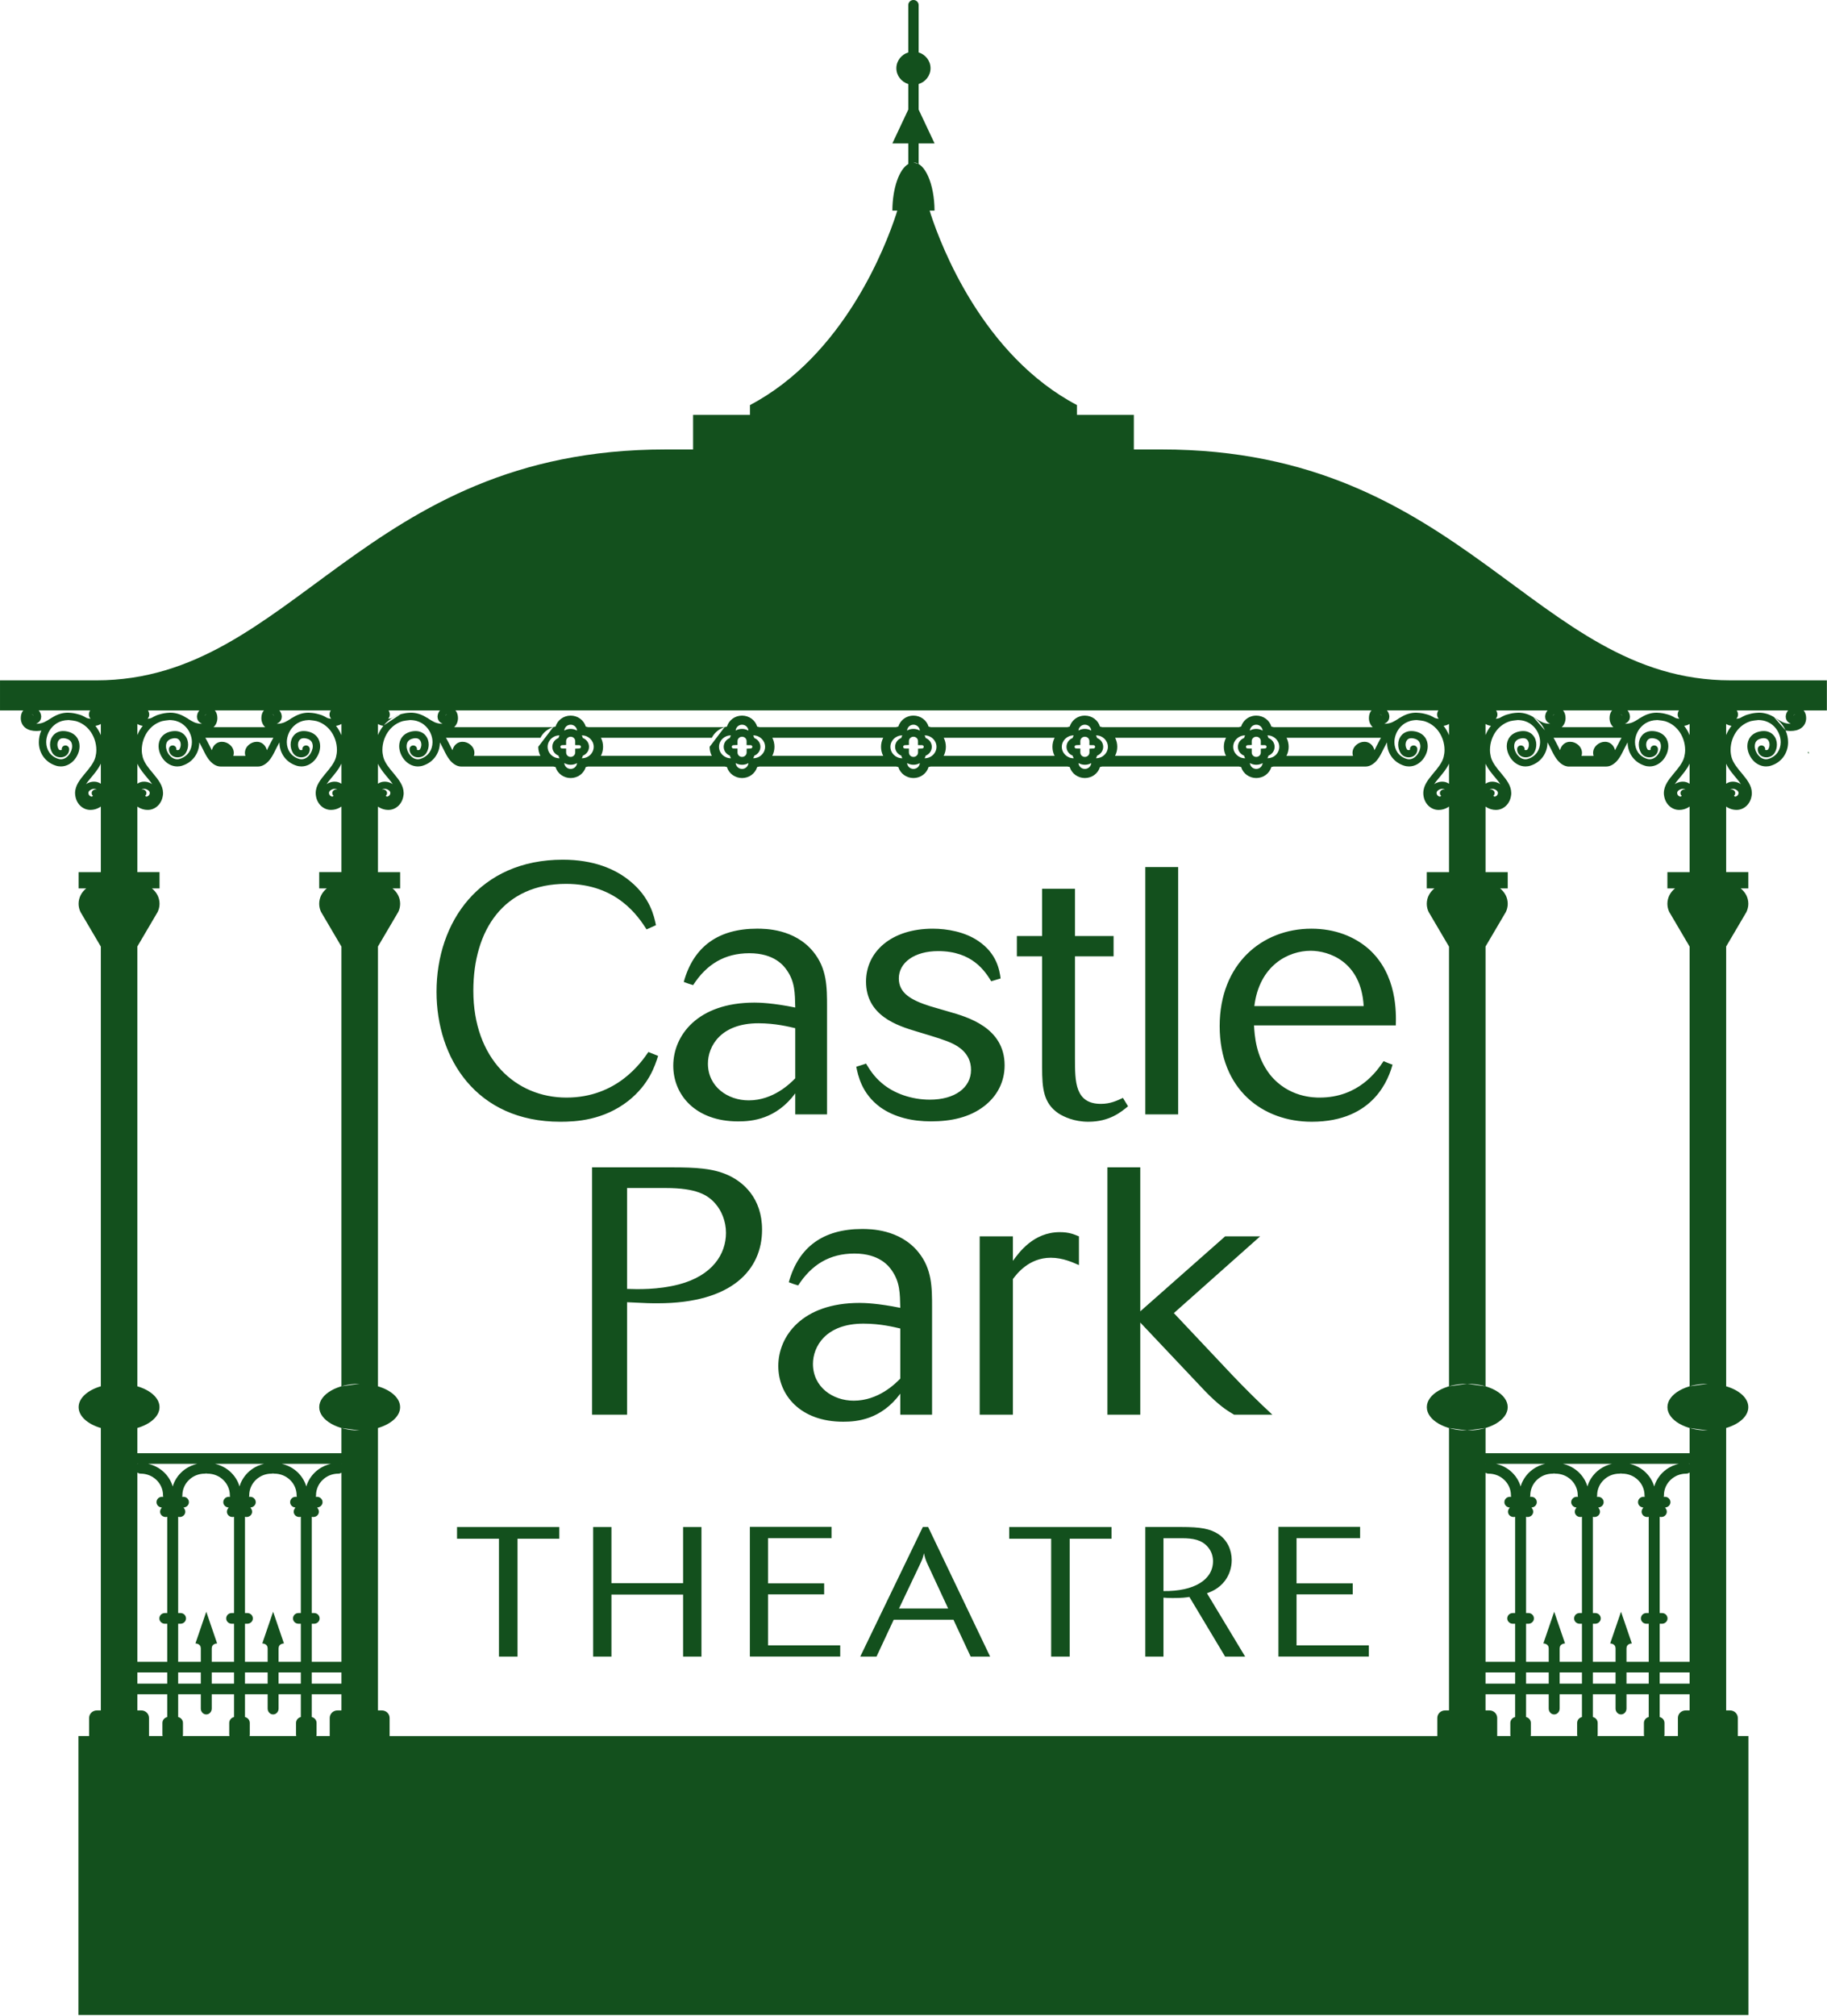 <?xml version="1.0" encoding="UTF-8" standalone="no"?><!DOCTYPE svg PUBLIC "-//W3C//DTD SVG 1.1//EN" "http://www.w3.org/Graphics/SVG/1.1/DTD/svg11.dtd"><svg width="100%" height="100%" viewBox="0 0 6792 7492" version="1.1" xmlns="http://www.w3.org/2000/svg" xmlns:xlink="http://www.w3.org/1999/xlink" xml:space="preserve" xmlns:serif="http://www.serif.com/" style="fill-rule:evenodd;clip-rule:evenodd;stroke-linejoin:round;stroke-miterlimit:2;"><path d="M3376.58,194.795l0,-176.124c0,-10.217 8.533,-18.671 19.238,-18.671c10.708,-0 19.237,8.454 19.237,18.671l0,176.145c25.631,7.936 44.246,31.271 44.246,58.746c-0,27.479 -18.615,50.815 -44.246,58.751l0,94.889l59.292,125.852l-59.292,0l0,76.413l-19.271,-5.5c43.008,-0 77.854,79.787 78.4,178.775l-18.188,-0l3.976,13c39.021,119.596 194.004,525.583 543.716,709.821l0,36.266l211.463,0l-0,128.667l103.171,-0c1127.54,-0 1384.15,858.129 2114.43,858.129l358.775,0l0,111.846l-86.439,-0c6.023,7.121 9.435,16.958 9.435,27.95c0.183,15.325 -6.534,29.062 -17.967,37.167c-11.25,8.275 -25.225,11.27 -40.104,11.27c-1.454,0 -2.725,0 -4.358,-0.175c-4.977,-0.211 -9.634,-0.748 -14.01,-1.541c6.252,14 9.206,28.822 9.206,43.304c0.362,37.162 -21.413,73.8 -62.975,87.183c-6.35,2.117 -12.7,2.996 -18.871,2.996c-21.054,0 -38.659,-10.921 -50.454,-25.013c-11.796,-14.266 -18.875,-32.229 -19.055,-50.375c0,-11.8 3.267,-23.954 11.071,-33.991c7.621,-10.042 19.963,-17.438 35.025,-20.609c5.084,-1.058 9.984,-1.583 14.517,-1.583c15.608,-0.179 29.037,6.338 37.204,16.204c8.35,9.863 11.979,22.017 11.979,34.167c0,11.1 -2.904,22.196 -9.437,32.233c-7.079,10.571 -18.875,15.15 -29.763,15.15c-7.258,0 -14.883,-1.937 -21.233,-7.046c-6.533,-4.933 -10.888,-13.387 -10.708,-22.37l-0,-2.288c0.545,-7.4 7.079,-12.858 14.52,-12.508c7.621,0.529 13.43,6.696 13.067,14.091c-0.183,0.355 -0.183,0.53 -0.183,0.705c0.183,1.762 0.362,1.233 0.546,1.762c0.362,0.354 1.995,0.879 3.991,0.879c3.084,0.179 5.988,-1.583 6.534,-2.641c3.45,-5.109 5.262,-11.625 5.262,-17.967c0,-6.867 -2.358,-13.208 -5.625,-17.083c-3.629,-4.05 -7.804,-6.517 -16.154,-6.692c-2.538,-0 -5.263,0.35 -8.529,1.054c-9.979,2.117 -15.425,5.992 -19.054,10.571c-3.63,4.754 -5.446,10.742 -5.446,17.962c-0.179,10.921 4.721,23.955 12.887,33.467c8.167,9.688 18.329,15.325 29.038,15.325c3.266,0 6.533,-0.529 10.162,-1.762c29.763,-9.863 43.917,-33.817 44.279,-61.821c0,-11.1 -2.358,-22.546 -7.441,-33.642c-6.94,-15.865 -18.613,-28.252 -31.825,-36.619c-11.64,-6.689 -23.515,-11.456 -43.946,-12.014c-12.657,1.207 -21.361,2.607 -27.703,4.103c-20.587,6.115 -36.676,17.711 -48.968,32.376c-17.421,20.958 -26.496,48.612 -26.496,74.504c0,9.333 1.271,18.317 3.446,26.771c5.808,21.842 22.867,42.096 40.292,62.704c16.875,20.783 35.025,42.275 35.387,70.983c0,3.875 -0.362,8.105 -1.271,12.155c-5.808,31.879 -30.67,50.904 -56.441,50.375c-11.613,-0 -23.229,-3.346 -33.571,-9.513c-1.504,-0.902 -2.939,-1.857 -4.308,-2.86l-0,243.814l82.491,0l0,60.413l-28.491,-0c17.241,13.562 28.491,33.817 28.491,57.067c0,10.745 -2.721,21.137 -6.896,30.295l-75.595,128.558l-0,1634.58c48.916,14.345 82.42,43.67 82.42,77.464c0,33.795 -33.504,63.121 -82.42,77.468l-0,1049.72l14.52,-0c15.971,-0 28.859,12.508 28.859,28.008l-0,67.308l39.571,0l-0,1036.73l-6208.46,0l0,-1036.73l39.763,0l-0,-67.308c-0,-15.5 12.887,-28.008 28.858,-28.008l14.679,-0l0,-1049.66c-48.95,-14.326 -82.537,-43.684 -82.537,-77.522c-0,-33.837 33.587,-63.194 82.537,-77.518l0,-1634.27l-75.75,-128.817c-4.354,-9.158 -6.896,-19.55 -6.896,-30.295c0,-23.25 11.255,-43.505 28.313,-57.067l-28.313,-0l0,-60.413l82.646,0l0,-243.938c-1.431,1.048 -2.936,2.045 -4.516,2.984c-10.346,6.167 -21.959,9.513 -33.575,9.513c-25.771,0.529 -50.634,-18.496 -56.442,-50.375c-0.725,-4.05 -1.271,-8.28 -1.271,-12.155c0.367,-28.708 18.513,-50.2 35.392,-70.983c17.421,-20.608 34.479,-40.862 40.287,-62.704c2.179,-8.454 3.45,-17.437 3.45,-26.771c0,-25.891 -9.075,-53.546 -26.5,-74.504c-12.318,-14.696 -28.447,-26.311 -49.095,-32.414c-6.327,-1.482 -14.99,-2.868 -27.542,-4.065c-19.599,0.535 -31.431,4.943 -42.677,11.206c-13.748,8.371 -25.961,21.045 -33.127,37.427c-5.084,11.096 -7.442,22.542 -7.442,33.642c0.362,28.004 14.7,51.958 44.283,61.821c3.629,1.233 7.075,1.762 10.342,1.762c10.529,0 20.871,-5.637 28.858,-15.325c8.167,-9.512 13.067,-22.546 12.884,-33.466c-0,-7.221 -1.813,-13.209 -5.446,-17.963c-3.629,-4.579 -9.071,-8.454 -19.054,-10.571c-3.267,-0.704 -5.988,-1.054 -8.53,-1.054c-8.35,0.175 -12.52,2.642 -15.97,6.692c-3.446,3.875 -5.809,10.216 -5.809,17.083c0,6.342 1.817,12.858 5.263,17.967c0.546,1.058 3.45,2.821 6.533,2.641c2,0 3.633,-0.525 3.996,-0.879c0.362,-0.529 0.362,0 0.542,-1.762c-0,-0.175 -0,-0.35 -0.18,-0.704c-0.362,-7.396 5.442,-13.563 13.067,-14.092c7.442,-0.35 13.975,5.108 14.517,12.508l-0,2.288c0.183,8.983 -4.175,17.437 -10.709,22.371c-6.35,5.108 -13.97,7.045 -21.233,7.045c-10.887,0 -22.683,-4.579 -29.762,-15.15c-6.35,-10.037 -9.438,-21.133 -9.438,-32.233c0,-12.15 3.633,-24.304 11.979,-34.167c8.167,-9.866 21.596,-16.383 37.204,-16.204c4.538,0 9.438,0.525 14.517,1.584c15.067,3.17 27.404,10.566 35.029,20.608c7.804,10.037 11.071,22.192 11.071,33.992c0,18.145 -7.262,36.108 -19.058,50.375c-11.796,14.091 -29.4,25.012 -50.271,25.012c-6.35,0 -12.704,-0.879 -19.054,-2.996c-41.559,-13.383 -63.338,-50.021 -62.975,-87.183c-0,-14.481 2.957,-29.301 9.207,-43.298c-4.366,0.789 -9.013,1.324 -13.978,1.535c-1.633,0.175 -2.904,0.175 -4.358,0.175c-14.88,0 -29.034,-2.995 -40.288,-11.27c-11.25,-8.105 -17.967,-21.842 -17.783,-37.167c-0,-10.992 3.265,-20.829 9.393,-27.95l-86.577,-0l0,-111.846l358.788,0c730.458,0 987.075,-858.129 2114.43,-858.129l103.35,-0l0,-128.667l211.392,0l-0,-36.266c349.712,-184.238 504.696,-590.225 543.717,-709.821l3.975,-13l-18.259,-0c0.458,-83.734 25.463,-153.729 59.196,-173.315l0,-76.373l-59.217,0l59.217,-125.986l0,-94.734c-25.669,-7.917 -44.317,-31.269 -44.317,-58.771c0,-27.5 18.648,-50.851 44.317,-58.768Zm2629.35,6102.33l-84.267,-0l0,84.702c10.206,2.301 17.842,11.226 17.842,21.969l0,42.625c0,2.087 -0.297,4.114 -0.851,6.041l173.59,0c-0.555,-1.927 -0.851,-3.954 -0.851,-6.041l-0.001,-42.625c0.001,-10.713 7.594,-19.618 17.871,-21.95l0,-84.721l-82.683,-0l-0,53.271c-0,11.979 -9.075,21.666 -20.325,21.666c-11.254,0 -20.325,-9.687 -20.325,-21.666l-0,-53.271Zm-5010.94,-0l-84.279,-0l0,84.69c10.233,2.282 17.892,11.22 17.892,21.981l0,42.625c0,2.087 -0.296,4.114 -0.851,6.041l173.585,0c-0.554,-1.927 -0.851,-3.954 -0.851,-6.041l0,-42.625c0,-10.755 7.651,-19.688 17.875,-21.977l0,-84.694l-82.72,-0l-0,53.271c-0,11.979 -9.075,21.666 -20.325,21.666c-11.25,0 -20.325,-9.687 -20.325,-21.666l-0,-53.271Zm5286.3,60.021l-14.696,-0c-15.971,-0 -28.858,12.508 -28.858,28.008l-0,67.308l-50.797,0c0.554,-1.927 0.851,-3.954 0.851,-6.041l-0,-42.625c-0,-10.756 -7.656,-19.69 -17.884,-21.978l0,-84.693l111.384,-0l-0,60.021Zm-5011.94,-0l-14.737,-0c-15.971,-0 -28.855,12.508 -28.855,28.008l0,67.308l-49.725,0c0.554,-1.927 0.85,-3.954 0.85,-6.041l0,-42.625c0,-10.755 -7.65,-19.688 -17.875,-21.977l0,-84.694l110.342,-0l0,60.021Zm4025.3,-3676.87c-6.34,-1.495 -15.042,-2.895 -27.695,-4.101c-19.892,0.543 -31.674,5.077 -43.107,11.489c-13.558,8.371 -25.58,20.944 -32.668,37.144c-4.9,11.096 -7.437,22.542 -7.437,33.642c0.362,28.004 14.7,51.958 44.279,61.821c3.629,1.233 7.079,1.762 10.346,1.762c10.525,0 20.871,-5.637 28.854,-15.325c8.167,-9.512 13.067,-22.546 13.067,-33.466c-0.18,-7.221 -1.996,-13.209 -5.625,-17.963c-3.63,-4.579 -9.075,-8.454 -19.055,-10.571c-3.266,-0.704 -5.991,-1.054 -8.529,-1.054c-8.35,0.175 -12.525,2.642 -15.971,6.692c-3.45,3.875 -5.808,10.216 -5.808,17.083c0,6.342 1.996,12.858 5.263,17.967c0.545,1.058 3.45,2.821 6.533,2.641c1.996,0 3.629,-0.525 3.992,-0.879c0.362,-0.529 0.362,0 0.545,-1.762l0,-0.704c-0.546,-7.396 5.263,-13.563 12.884,-14.092c7.441,-0.35 13.975,5.108 14.521,12.508l-0,2.288c0.179,8.983 -4.175,17.437 -10.709,22.371c-6.35,5.108 -13.975,7.045 -21.233,7.045c-10.888,0 -22.683,-4.579 -29.763,-15.15c-6.354,-10.037 -9.437,-21.133 -9.437,-32.233c-0,-12.15 3.629,-24.304 11.979,-34.167c8.167,-9.866 21.596,-16.383 37.204,-16.204c4.534,0 9.434,0.525 14.517,1.584c15.062,3.17 27.404,10.566 35.025,20.608c7.804,10.037 11.071,22.192 11.071,33.992c-0,18.145 -7.259,36.108 -19.055,50.375c-11.795,14.091 -29.399,25.012 -50.27,25.012c-6.354,0 -12.704,-0.879 -19.055,-2.996c-41.284,-13.293 -63.044,-49.531 -62.979,-86.432c-0.805,1.397 -1.593,2.789 -2.366,4.178c-13.25,23.779 -21.234,46.5 -37.025,64.467c-11.796,13.033 -25.404,21.137 -40.65,21.137c-0.803,0.014 -1.604,0.002 -2.403,-0.037l-339.36,-0c-2.628,0.768 -5.317,1.406 -8.058,1.904c-7.434,24.28 -30.08,40.829 -56.182,40.862l-0.077,0c-26.133,0 -48.999,-16.733 -56.262,-40.862c-2.815,-0.518 -5.57,-1.173 -8.261,-1.958l-508.175,-0c-2.691,0.793 -5.44,1.448 -8.243,1.958c-7.434,24.28 -30.08,40.829 -56.182,40.862l-0.076,0c-26.134,0 -49,-16.733 -56.259,-40.862c-2.815,-0.518 -5.571,-1.173 -8.262,-1.958l-508.175,-0l-0.024,0.007c-2.68,0.789 -5.422,1.443 -8.218,1.951c-7.434,24.28 -30.084,40.829 -56.186,40.862l-0.076,0c-26.134,0 -49,-16.733 -56.259,-40.862c-2.811,-0.517 -5.563,-1.171 -8.25,-1.955l-0.011,-0.003l-508.155,-0l-0.011,0.003c-2.686,0.792 -5.432,1.446 -8.231,1.955c-7.434,24.28 -30.084,40.829 -56.186,40.862l-0.077,0c-26.133,0 -49,-16.733 -56.258,-40.862c-2.815,-0.518 -5.57,-1.173 -8.261,-1.958l-508.155,-0l-0.024,0.007c-2.681,0.789 -5.422,1.443 -8.218,1.951c-7.435,24.28 -30.084,40.829 -56.186,40.862l-0.077,0c-26.133,0 -49,-16.733 -56.258,-40.862c-2.815,-0.518 -5.57,-1.173 -8.254,-1.957l-0.007,-0.001l-338.222,-0c-1.105,0.079 -2.218,0.111 -3.338,0.091c-15.246,0 -28.854,-8.104 -40.654,-21.137c-15.788,-17.967 -23.771,-40.688 -37.021,-64.467c-0.77,-1.382 -1.553,-2.767 -2.354,-4.156c0.057,36.894 -21.708,73.119 -62.979,86.41c-6.35,2.117 -12.704,2.996 -18.875,2.996c-21.05,0 -38.654,-10.921 -50.45,-25.012c-11.796,-14.267 -18.875,-32.23 -19.054,-50.375c-0,-11.8 3.266,-23.955 11.07,-33.992c7.621,-10.042 19.963,-17.438 35.025,-20.608c5.08,-1.059 9.98,-1.584 14.517,-1.584c15.608,-0.179 29.038,6.338 37.204,16.204c8.35,9.863 11.979,22.017 11.979,34.167c0,11.1 -3.087,22.196 -9.437,32.233c-7.079,10.571 -18.875,15.15 -29.763,15.15c-7.258,0 -14.883,-1.937 -21.233,-7.045c-6.533,-4.934 -10.887,-13.388 -10.708,-22.371l-0,-2.288c0.546,-7.4 7.079,-12.858 14.516,-12.508c7.625,0.529 13.434,6.696 12.888,14.092l-0,0.704c0.179,1.762 0.362,1.233 0.546,1.762c0.362,0.354 1.996,0.879 3.991,0.879c3.084,0.18 5.988,-1.583 6.534,-2.641c3.446,-5.109 5.262,-11.625 5.262,-17.967c0,-6.867 -2.358,-13.208 -5.808,-17.083c-3.446,-4.05 -7.621,-6.517 -15.971,-6.692c-2.542,0 -5.262,0.35 -8.529,1.054c-9.979,2.117 -15.425,5.992 -19.054,10.571c-3.629,4.754 -5.446,10.742 -5.446,17.963c-0.179,10.92 4.721,23.954 12.887,33.466c8.167,9.688 18.33,15.325 29.034,15.325c3.087,0 6.533,-0.529 10.166,-1.762c29.58,-9.863 43.917,-33.817 44.28,-61.821c-0,-11.1 -2.359,-22.546 -7.442,-33.642c-7.041,-16.095 -18.953,-28.611 -32.403,-36.982c-11.401,-6.498 -23.324,-11.103 -43.38,-11.651c-12.612,1.202 -21.298,2.596 -27.634,4.087c-20.612,6.108 -36.72,17.713 -49.025,32.392c-17.425,20.958 -26.496,48.613 -26.496,74.504c0,9.334 1.271,18.317 3.446,26.771c5.809,21.842 22.867,42.096 40.292,62.704c16.875,20.784 35.025,42.275 35.387,70.984c0,3.875 -0.362,8.104 -1.27,12.154c-5.809,31.879 -30.671,50.904 -56.442,50.375c-11.613,-0 -23.229,-3.346 -33.571,-9.513c-1.503,-0.893 -2.937,-1.837 -4.304,-2.828l-0,243.782l82.446,0l-0,60.413l-28.309,-0c17.059,13.562 28.309,33.817 28.309,57.067c-0,10.745 -2.538,21.137 -6.896,30.295l-75.55,128.481l-0,1634.67c48.892,14.35 82.375,43.667 82.375,77.452c-0,33.785 -33.483,63.105 -82.375,77.456l-0,1049.73l14.483,-0c15.971,-0 28.854,12.508 28.854,28.008l0,67.308l3894.85,0l0,-67.308c0,-15.5 12.884,-28.008 28.855,-28.008l14.654,-0l-0,-1049.63l67.762,9.325c-82.937,0 -150.266,-38.925 -150.266,-86.833c-0,-48.083 67.329,-86.833 150.266,-86.833l-67.762,9.293l-0,-1634.26l-75.763,-128.838c-4.354,-9.158 -6.896,-19.55 -6.896,-30.295c0,-23.25 11.255,-43.505 28.313,-57.067l-28.313,-0l0,-60.413l82.659,0l-0,-243.934c-1.43,1.047 -2.933,2.042 -4.513,2.98c-10.341,6.167 -21.958,9.513 -33.571,9.513c-25.77,0.529 -50.633,-18.496 -56.441,-50.375c-0.725,-4.05 -1.092,-8.279 -1.092,-12.154c0.183,-28.709 18.333,-50.2 35.208,-70.984c17.425,-20.608 34.484,-40.862 40.292,-62.704c2.175,-8.454 3.446,-17.437 3.446,-26.771c-0,-25.891 -9.075,-53.546 -26.496,-74.504c-12.294,-14.667 -28.385,-26.265 -48.976,-32.378Zm-4672.95,3701.56c-10.301,2.317 -17.912,11.232 -17.912,21.96l-0,42.625c-0,2.087 0.296,4.114 0.851,6.041l-50.668,0l-0,-67.308c-0,-15.5 -12.888,-28.008 -28.854,-28.008l-14.542,-0l0,-60.021l111.125,-0l0,84.711Zm124.821,-84.711l-84.171,-0l0,84.702c10.206,2.301 17.842,11.226 17.842,21.969l-0,42.625c-0,2.087 -0.297,4.114 -0.851,6.041l173.706,0c-0.555,-1.927 -0.851,-3.954 -0.851,-6.041l-0,-42.625c-0,-10.748 7.643,-19.676 17.858,-21.973l0,-84.698l-82.883,-0l-0,53.271c-0,11.979 -9.071,21.666 -20.325,21.666c-11.25,0 -20.325,-9.687 -20.325,-21.666l-0,-53.271Zm4886.07,84.722c-10.279,2.333 -17.867,11.238 -17.867,21.949l0,42.625c0,2.087 0.296,4.114 0.852,6.041l-49.619,0l0,-67.308c0,-15.5 -12.883,-28.008 -28.854,-28.008l-14.566,-0l-0,-60.021l110.054,-0l-0,84.722Zm124.871,-84.722l-84.217,-0l-0,84.693c10.227,2.288 17.879,11.222 17.879,21.978l0,42.625c0,2.087 -0.296,4.114 -0.851,6.041l173.674,0c-0.556,-1.927 -0.852,-3.954 -0.852,-6.041l-0,-42.625c-0,-10.726 7.613,-19.641 17.908,-21.959l0,-84.712l-82.887,-0l-0,53.271c-0,11.979 -9.075,21.666 -20.325,21.666c-11.254,0 -20.329,-9.687 -20.329,-21.666l-0,-53.271Zm-234.926,-81.042l0.001,41.588l110.054,-0l-0,-41.588l-110.055,0Zm524.038,0l0,41.588l82.683,-0l0,-41.588l-82.683,0Zm-5259.4,0l-0,41.588l82.883,-0l0,-41.588l-82.883,0Zm-276.596,0l0,41.588l111.125,-0l0,-41.588l-111.125,0Zm5287.54,0l-0,41.588l82.887,-0l0,-41.588l-82.887,0Zm-4887.41,0l0,41.588l84.28,-0l-0,-41.588l-84.28,0Zm5010.95,0l0,41.588l84.267,-0l0,-41.588l-84.267,0Zm-4886.02,0l-0,41.588l82.72,-0l0,-41.588l-82.72,0Zm123.37,0l0,41.588l110.342,-0l0,-41.588l-110.342,0Zm-496.658,0l0,41.588l84.171,-0l-0,-41.588l-84.171,0Zm5507.56,0l0,41.588l111.384,-0l-0,-41.588l-111.384,0Zm-496.662,0l-0,41.588l84.217,-0l-0,-41.588l-84.217,0Zm352.218,-739.58c-1.677,0.428 -3.434,0.655 -5.243,0.655c-45.733,0 -82.754,36.109 -82.754,80.496c-0,1.96 -0.299,3.852 -0.853,5.638l4.553,-0c11.254,-0 20.508,8.804 20.508,19.9c0,10.571 -8.957,19.437 -19.963,19.722c0.985,1.669 2.024,3.322 3.117,4.957c6.171,9.158 3.45,21.312 -5.987,27.3c-3.45,2.112 -7.259,3.171 -11.071,3.171c-2.08,-0 -4.143,-0.305 -6.113,-0.898l0,357.885l8.759,0c11.25,0 20.508,8.808 20.508,19.904c0,10.921 -9.258,19.729 -20.508,19.729l-8.759,0l0,141.667l84.267,0l0,-50.1c0,-0.704 -0.362,-1.937 -0.362,-2.287c-0,-8.809 -8.713,-15.68 -19.6,-16.03l40.287,-117.833l40.288,117.833c-10.888,0.35 -19.6,7.221 -19.6,16.03c-0,0.35 -0.18,1.758 -0.363,2.462l0,49.925l82.683,0l0,-141.667l-8.762,0c-11.254,0 -20.329,-8.808 -20.329,-19.729c-0,-11.096 9.075,-19.904 20.329,-19.904l8.762,0l0,-357.894c-1.979,0.599 -4.053,0.907 -6.145,0.907c-3.813,-0 -7.621,-1.059 -11.071,-3.171c-9.438,-5.988 -12.159,-18.142 -5.988,-27.3c1.093,-1.635 2.132,-3.288 3.116,-4.955c-11.046,-0.229 -19.707,-9.118 -19.707,-19.724c-0,-11.096 8.891,-19.9 20.145,-19.9l4.862,-0c-0.544,-1.786 -0.837,-3.678 -0.837,-5.638c0,-44.387 -37.204,-80.496 -82.937,-80.496c-1.81,0 -3.563,-0.227 -5.232,-0.655Zm-502.926,-2.772l-0,702.898l110.054,0l-0,-141.667l-8.763,0c-11.25,0 -20.508,-8.808 -20.508,-19.729c-0,-11.096 9.258,-19.904 20.508,-19.904l8.763,0l-0,-357.894c-1.984,0.599 -4.057,0.907 -6.146,0.907c-3.813,-0 -7.625,-1.059 -11.071,-3.171c-9.437,-5.988 -12.158,-18.142 -5.992,-27.3c1.094,-1.635 2.133,-3.288 3.119,-4.957c-11.012,-0.274 -19.806,-9.144 -19.806,-19.722c-0,-11.096 9.075,-19.9 20.329,-19.9l4.821,-0c-0.545,-1.786 -0.838,-3.678 -0.838,-5.638c0,-44.387 -37.204,-80.496 -82.937,-80.496c-4.262,0 -8.237,-1.263 -11.533,-3.427Zm254.622,2.761c-1.68,0.435 -3.448,0.666 -5.272,0.666c-45.734,0 -82.938,36.109 -82.938,80.496c0,1.96 -0.292,3.852 -0.837,5.638l4.762,-0c11.25,-0 20.325,8.804 20.325,19.9c0,10.584 -8.805,19.459 -19.821,19.723c0.985,1.668 2.024,3.321 3.117,4.956c6.171,9.158 3.45,21.312 -5.988,27.3c-3.45,2.112 -7.258,3.171 -11.07,3.171c-2.107,-0 -4.195,-0.312 -6.192,-0.92l-0,357.907l8.837,0c11.255,0 20.33,8.808 20.33,19.904c-0,10.921 -9.075,19.729 -20.33,19.729l-8.837,0l-0,141.667l84.217,0l-0,-50.1c-0.18,-0.704 -0.363,-1.937 -0.363,-2.287c0,-8.809 -8.708,-15.68 -19.6,-16.03l40.292,-117.833l40.287,117.833c-10.887,0.35 -19.6,7.221 -19.6,16.03c0,0.35 -0.183,1.758 -0.362,2.462l-0,49.925l82.887,0l0,-141.667l-8.841,0c-11.255,0 -20.33,-8.808 -20.33,-19.729c0,-11.096 9.075,-19.904 20.33,-19.904l8.841,0l0,-357.9c-1.964,0.603 -4.005,0.913 -6.046,0.913c-3.808,-0 -7.8,-1.059 -11.25,-3.171c-9.437,-5.988 -12.158,-18.142 -5.987,-27.3c1.093,-1.635 2.132,-3.288 3.117,-4.956c-10.859,-0.255 -19.846,-9.133 -19.846,-19.723c-0,-11.096 9.254,-19.9 20.325,-19.9l4.904,-0c-0.545,-1.786 -0.838,-3.678 -0.838,-5.638c0,-44.387 -37.204,-80.496 -82.937,-80.496c-1.826,0 -3.598,-0.231 -5.286,-0.666Zm-4762.6,0.004c-1.682,0.432 -3.449,0.662 -5.268,0.662c-45.734,0 -82.755,36.109 -82.755,80.496c0,1.96 -0.298,3.852 -0.853,5.638l4.574,-0c11.25,-0 20.504,8.804 20.504,19.9c0,10.565 -8.946,19.426 -19.938,19.721c0.985,1.67 2.024,3.323 3.118,4.958c6.17,9.158 3.445,21.312 -5.992,27.3c-3.446,2.112 -7.258,3.171 -11.067,3.171c-2.099,-0 -4.18,-0.31 -6.171,-0.913l0,357.9l8.8,0c11.255,0 20.509,8.808 20.509,19.904c-0,10.921 -9.254,19.729 -20.509,19.729l-8.8,0l0,141.667l84.28,0l-0,-50.1c-0,-0.704 -0.363,-1.937 -0.363,-2.287c0,-8.809 -8.712,-15.68 -19.6,-16.03l40.288,-117.833l40.287,117.833c-10.887,0.35 -19.6,7.221 -19.6,16.03c0,0.35 -0.179,1.758 -0.362,2.462l-0,49.925l82.72,0l0,-141.667l-8.804,0c-11.25,0 -20.325,-8.808 -20.325,-19.729c0,-11.096 9.075,-19.904 20.325,-19.904l8.804,0l0,-357.903c-1.987,0.605 -4.07,0.916 -6.17,0.916c-3.813,-0 -7.621,-1.059 -11.071,-3.171c-9.438,-5.988 -12.159,-18.142 -5.988,-27.3c1.093,-1.635 2.132,-3.288 3.119,-4.96c-11.126,-0.325 -19.69,-9.174 -19.69,-19.719c0,-11.096 8.892,-19.9 20.325,-19.9l4.704,-0c-0.545,-1.786 -0.837,-3.678 -0.837,-5.638c0,-44.387 -37.204,-80.496 -82.937,-80.496c-1.82,0 -3.582,-0.23 -5.257,-0.662Zm-248.323,-0.007c-1.684,0.437 -3.455,0.669 -5.283,0.669c-45.733,0 -82.937,36.109 -82.937,80.496c-0,1.96 -0.293,3.852 -0.838,5.638l4.758,-0c11.25,-0 20.325,8.804 20.325,19.9c0,10.582 -8.801,19.455 -19.813,19.722c0.985,1.669 2.024,3.322 3.118,4.957c6.17,9.158 3.445,21.312 -5.988,27.3c-3.45,2.112 -7.262,3.171 -11.071,3.171c-2.093,-0 -4.168,-0.308 -6.154,-0.908l0,357.895l8.804,0c11.25,0 20.325,8.808 20.325,19.904c0,10.921 -9.075,19.729 -20.325,19.729l-8.804,0l0,141.667l84.171,0l-0,-50.1c-0.179,-0.704 -0.363,-1.937 -0.363,-2.287c0,-8.809 -8.712,-15.68 -19.6,-16.03l40.288,-117.833l40.292,117.833c-10.892,0.35 -19.6,7.221 -19.6,16.03c-0,0.35 -0.184,1.758 -0.367,2.462l-0,49.925l82.883,0l0,-141.667l-8.8,0c-11.254,0 -20.325,-8.808 -20.325,-19.729c0,-11.096 9.071,-19.904 20.325,-19.904l8.8,0l0,-357.9c-1.991,0.603 -4.072,0.913 -6.171,0.913c-3.629,-0 -7.62,-1.059 -11.07,-3.171c-9.434,-5.988 -12.159,-18.142 -5.988,-27.3c1.093,-1.635 2.132,-3.288 3.116,-4.955c-10.865,-0.244 -19.866,-9.127 -19.866,-19.724c0,-11.096 9.254,-19.9 20.325,-19.9l4.904,-0c-0.545,-1.786 -0.837,-3.678 -0.837,-5.638c-0,-44.387 -37.204,-80.496 -82.938,-80.496c-1.828,0 -3.603,-0.232 -5.296,-0.669Zm-255.658,-3.531l0,703.671l111.125,0l0,-141.667l-8.804,0c-11.25,0 -20.508,-8.808 -20.508,-19.729c-0,-11.096 9.258,-19.904 20.508,-19.904l8.804,0l0,-357.907c-1.997,0.608 -4.085,0.92 -6.192,0.92c-3.808,-0 -7.62,-1.059 -11.066,-3.171c-9.438,-5.988 -12.163,-18.142 -5.992,-27.3c1.093,-1.635 2.132,-3.288 3.117,-4.957c-11.012,-0.267 -19.813,-9.14 -19.813,-19.722c0,-11.096 9.075,-19.9 20.325,-19.9l4.833,-0c-0.545,-1.786 -0.837,-3.678 -0.837,-5.638c0,-44.387 -37.204,-80.496 -82.937,-80.496c-4.75,0 -9.11,-1.568 -12.563,-4.2Zm758.775,0.622c-3.339,2.255 -7.4,3.578 -11.762,3.578c-45.55,0 -82.755,36.109 -82.755,80.496c0,1.96 -0.298,3.852 -0.852,5.638l4.573,-0c11.25,-0 20.509,8.804 20.509,19.9c-0,10.565 -8.95,19.426 -19.943,19.721c0.985,1.67 2.024,3.323 3.118,4.958c6.17,9.158 3.45,21.312 -5.988,27.3c-3.45,2.112 -7.258,3.171 -11.254,3.171c-2.023,-0 -4.046,-0.304 -5.988,-0.897l0,357.884l8.805,0c11.25,0 20.325,8.808 20.325,19.904c-0,10.921 -9.075,19.729 -20.325,19.729l-8.805,0l0,141.667l110.342,0l0,-703.049Zm5011.94,-0.733c-3.514,2.699 -7.964,4.311 -12.779,4.311c-45.55,0 -82.755,36.109 -82.755,80.496c0,1.96 -0.298,3.852 -0.852,5.638l4.552,-0c11.25,-0 20.509,8.804 20.509,19.9c-0,10.558 -8.939,19.416 -19.923,19.721c0.986,1.67 2.025,3.323 3.119,4.958c6.17,9.158 3.45,21.312 -5.988,27.3c-3.446,2.112 -7.442,3.171 -11.25,3.171c-2.033,-0 -4.066,-0.308 -6.017,-0.906l0,357.893l8.842,0c11.25,0 20.325,8.808 20.325,19.904c0,10.921 -9.075,19.729 -20.325,19.729l-8.842,0l0,141.667l111.384,0l-0,-703.782Zm-2600.37,684.353l-72.413,-0l-64.062,-137.208l-221.95,-0l-64.063,137.208l-60.433,-0l232.658,-481.729l19.784,-0l230.479,481.729Zm947.987,-0.017l-74.408,0l-132.842,-221.754c-13.433,2.113 -26.679,4.05 -63.337,4.05c-14.7,0 -22.504,-0.704 -33.029,-1.408l-0,219.112l-67.513,0l0,-481.729l133.571,0c71.683,0 107.617,6.163 139.196,27.3c31.575,21.138 48.454,57.95 48.454,95.467c0,28.708 -9.075,55.304 -25.225,77.146c-23.229,30.12 -50.633,40.333 -66.787,46.325l141.92,235.491Zm-652.191,-0.054l-68.963,0l0,-438.046l-155.891,0l-0,-43.504l380.2,0l-0,43.504l-155.346,0l-0,438.046Zm-2052.84,0l-68.962,0l-0,-438.046l-155.892,0l0,-43.504l380.2,0l0,43.504l-155.346,0l0,438.046Zm683.838,0l-68.238,0l0,-230.558l-266.412,-0l-0,230.558l-68.059,0l0,-481.55l68.059,0l-0,208.717l266.412,-0l0,-208.717l68.238,0l-0,481.55Zm2480.87,-41.625l0,41.567l-335.92,-0l-0,-482.254l303.616,-0l0,42.27l-236.287,0l-0,167.859l208.887,-0l0,40.862l-208.887,0l-0,189.696l268.591,0Zm-1965.03,0l0,41.567l-335.92,-0l-0,-482.254l303.616,-0l0,42.27l-236.108,0l-0,167.859l208.704,-0l0,40.862l-208.704,0l-0,189.696l268.412,0Zm401.288,-137.083l-75.133,-161.692c-9.98,-20.429 -12.705,-34.171 -14.88,-43.679c-3.45,14.971 -4.9,20.429 -14.7,41.037l-78.037,164.334l182.75,-0Zm800.446,-64.834c114.512,1.409 184.2,-42.27 184.2,-111.141c-0,-16.379 -4.9,-36.813 -20.325,-53.896c-22.504,-25.363 -53.538,-31.354 -94.913,-31.354l-68.962,-0l-0,196.391Zm1419.57,-473.004l-0.129,0.028c-1.556,0.34 -3.106,0.707 -4.648,1.105c-3.059,0.789 -6.089,1.693 -9.08,2.711c-7.425,2.527 -14.611,5.753 -21.431,9.627c-9.211,5.232 -17.749,11.643 -25.329,19.044c-4.219,4.119 -8.14,8.543 -11.718,13.229c-3.652,4.783 -6.945,9.84 -9.836,15.118c-2.494,4.553 -4.688,9.271 -6.559,14.114c-1.176,3.042 -2.223,6.134 -3.14,9.263l-0.035,0c-0.92,-3.13 -1.969,-6.221 -3.148,-9.263c-1.853,-4.787 -4.023,-9.45 -6.486,-13.954c-2.918,-5.336 -6.247,-10.446 -9.941,-15.278c-3.583,-4.686 -7.51,-9.11 -11.733,-13.229c-7.586,-7.399 -16.129,-13.811 -25.342,-19.044c-6.818,-3.872 -14,-7.099 -21.422,-9.627c-2.988,-1.017 -6.014,-1.922 -9.07,-2.711c-1.54,-0.398 -3.088,-0.765 -4.641,-1.105l-0.129,-0.028l183.817,0Zm496.68,0l-0.128,0.028c-1.554,0.34 -3.102,0.707 -4.642,1.105c-3.056,0.789 -6.082,1.694 -9.07,2.711c-7.421,2.528 -14.604,5.755 -21.421,9.627c-9.214,5.233 -17.757,11.645 -25.343,19.044c-4.223,4.119 -8.149,8.543 -11.733,13.229c-3.694,4.832 -7.023,9.942 -9.941,15.278c-2.463,4.504 -4.632,9.167 -6.486,13.954c-1.178,3.042 -2.228,6.133 -3.148,9.263l-0.034,0c-0.918,-3.129 -1.965,-6.221 -3.14,-9.263c-1.871,-4.843 -4.066,-9.561 -6.56,-14.114c-2.891,-5.278 -6.184,-10.335 -9.836,-15.118c-3.578,-4.686 -7.499,-9.11 -11.718,-13.229c-7.579,-7.401 -16.118,-13.812 -25.329,-19.044c-6.82,-3.874 -14.006,-7.1 -21.431,-9.627c-2.991,-1.018 -6.02,-1.922 -9.08,-2.711c-1.542,-0.398 -3.092,-0.765 -4.647,-1.105l-0.129,-0.028l183.816,0Zm-5507.62,0l-0.129,0.028c-1.556,0.34 -3.105,0.707 -4.647,1.105c-3.06,0.789 -6.089,1.693 -9.08,2.711c-7.425,2.527 -14.611,5.753 -21.431,9.627c-9.211,5.232 -17.75,11.643 -25.33,19.044c-4.218,4.119 -8.14,8.543 -11.717,13.229c-3.652,4.783 -6.945,9.84 -9.836,15.118c-2.494,4.553 -4.689,9.271 -6.56,14.114c-1.176,3.042 -2.222,6.134 -3.14,9.263l-0.017,0c-0.917,-3.129 -1.964,-6.221 -3.14,-9.263c-1.871,-4.843 -4.065,-9.561 -6.559,-14.114c-2.891,-5.278 -6.184,-10.335 -9.836,-15.118c-3.578,-4.686 -7.499,-9.11 -11.718,-13.229c-7.58,-7.401 -16.118,-13.812 -25.329,-19.044c-6.82,-3.874 -14.006,-7.1 -21.431,-9.627c-2.991,-1.018 -6.021,-1.922 -9.08,-2.711c-1.542,-0.398 -3.092,-0.765 -4.648,-1.105l-0.129,-0.028l183.757,0Zm496.639,0l-0.129,0.028c-1.556,0.34 -3.105,0.707 -4.648,1.105c-3.059,0.789 -6.088,1.693 -9.079,2.711c-7.367,2.507 -14.498,5.703 -21.27,9.536c-9.219,5.218 -17.768,11.617 -25.36,19.007c-4.225,4.113 -8.153,8.531 -11.738,13.212c-3.659,4.778 -6.96,9.83 -9.859,15.103c-2.501,4.549 -4.703,9.263 -6.582,14.102c-1.191,3.069 -2.251,6.188 -3.18,9.346l-0.032,0c-0.928,-3.158 -1.989,-6.277 -3.18,-9.346c-1.879,-4.839 -4.08,-9.553 -6.581,-14.102c-2.899,-5.273 -6.2,-10.325 -9.859,-15.103c-3.585,-4.681 -7.513,-9.099 -11.738,-13.212c-7.591,-7.39 -16.14,-13.789 -25.359,-19.007c-6.772,-3.833 -13.904,-7.029 -21.27,-9.536c-2.991,-1.018 -6.021,-1.922 -9.08,-2.711c-1.542,-0.398 -3.092,-0.765 -4.648,-1.105l-0.129,-0.028l183.721,0Zm4762.63,0l-0.129,0.028c-1.556,0.34 -3.106,0.707 -4.648,1.105c-3.059,0.789 -6.088,1.693 -9.079,2.711c-7.367,2.507 -14.498,5.703 -21.27,9.536c-9.22,5.218 -17.769,11.617 -25.36,19.007c-4.225,4.113 -8.153,8.531 -11.738,13.212c-3.659,4.778 -6.96,9.83 -9.859,15.103c-2.501,4.549 -4.702,9.263 -6.581,14.102c-1.191,3.069 -2.251,6.188 -3.18,9.346l-0.031,0c-0.929,-3.158 -1.989,-6.277 -3.181,-9.346c-1.878,-4.839 -4.08,-9.553 -6.581,-14.102c-2.899,-5.273 -6.2,-10.325 -9.858,-15.103c-3.585,-4.681 -7.513,-9.099 -11.738,-13.212c-7.592,-7.39 -16.14,-13.789 -25.36,-19.007c-6.772,-3.833 -13.903,-7.029 -21.27,-9.536c-2.991,-1.018 -6.02,-1.922 -9.08,-2.711c-1.542,-0.398 -3.092,-0.765 -4.647,-1.105l-0.129,-0.028l183.719,0Zm-5010.93,0l-0.129,0.028c-1.556,0.34 -3.106,0.707 -4.648,1.105c-3.059,0.789 -6.089,1.693 -9.08,2.711c-7.366,2.507 -14.498,5.703 -21.27,9.536c-9.219,5.218 -17.768,11.617 -25.359,19.007c-4.225,4.113 -8.153,8.531 -11.738,13.212c-3.659,4.778 -6.96,9.83 -9.859,15.103c-2.501,4.549 -4.702,9.263 -6.581,14.102c-1.191,3.069 -2.252,6.188 -3.18,9.346l-0.015,0c-0.929,-3.158 -1.989,-6.277 -3.18,-9.346c-1.879,-4.839 -4.08,-9.553 -6.581,-14.102c-2.899,-5.273 -6.2,-10.325 -9.859,-15.103c-3.585,-4.681 -7.513,-9.099 -11.738,-13.212c-7.591,-7.39 -16.14,-13.789 -25.36,-19.007c-6.772,-3.833 -13.903,-7.029 -21.27,-9.536c-2.991,-1.018 -6.02,-1.922 -9.079,-2.711c-1.542,-0.398 -3.092,-0.765 -4.648,-1.105l-0.129,-0.028l183.703,0Zm5299.03,1.434c-0.676,-0.519 -1.387,-0.998 -2.128,-1.434l2.128,0l-0,1.434Zm-5768.76,-1.434c-0.682,0.404 -1.337,0.846 -1.962,1.323l0,-1.323l1.962,0Zm756.813,0.701c-0.362,-0.245 -0.733,-0.479 -1.111,-0.701l1.111,0l0,0.701Zm4254.07,-0.701c-0.3,0.176 -0.595,0.359 -0.884,0.55l-0,-0.55l0.884,0Zm665.748,-2760.29c-6.322,-1.503 -15.01,-2.909 -27.716,-4.12c-19.655,0.537 -31.499,4.969 -42.774,11.26c-13.71,8.371 -25.887,21.025 -33.038,37.373c-5.084,11.096 -7.442,22.542 -7.442,33.642c0.363,28.004 14.7,51.958 44.283,61.821c3.63,1.233 6.896,1.762 10.163,1.762c10.708,0 21.05,-5.637 29.037,-15.325c8.167,-9.512 13.067,-22.546 12.884,-33.466c-0,-7.221 -1.817,-13.209 -5.446,-17.963c-3.629,-4.579 -9.071,-8.454 -19.054,-10.571c-3.267,-0.704 -5.988,-1.054 -8.529,-1.054c-8.35,0.175 -12.521,2.642 -16.15,6.692c-3.267,3.875 -5.63,10.216 -5.63,17.083c0,6.342 1.817,12.858 5.263,17.967c0.546,1.058 3.45,2.821 6.533,2.641c2,0 3.634,-0.525 3.996,-0.879c0.363,-0.529 0.363,0 0.542,-1.762c-0,-0.175 -0,-0.35 -0.179,-0.704c-0.363,-7.396 5.441,-13.563 13.066,-14.092c7.442,-0.35 13.975,5.108 14.517,12.508l-0,2.288c0.183,8.983 -4.175,17.437 -10.708,22.371c-6.35,5.108 -13.971,7.045 -21.234,7.045c-10.887,0 -22.683,-4.579 -29.941,-15.15c-6.171,-10.037 -9.259,-21.133 -9.259,-32.233c0,-12.15 3.634,-24.304 11.979,-34.167c8.167,-9.866 21.596,-16.383 37.205,-16.204c4.537,0 9.437,0.525 14.516,1.584c15.063,3.17 27.404,10.566 35.029,20.608c7.8,10.037 11.067,22.192 11.067,33.992c-0.179,18.145 -7.258,36.108 -19.054,50.375c-11.796,14.091 -29.4,25.012 -50.45,25.012c-6.171,0 -12.525,-0.879 -18.875,-2.996c-41.28,-13.293 -63.045,-49.531 -62.979,-86.432c-0.806,1.397 -1.593,2.789 -2.367,4.178c-13.25,23.779 -21.233,46.5 -37.025,64.467c-11.796,13.033 -25.404,21.137 -40.65,21.137c-0.907,0.016 -1.813,-0.002 -2.716,-0.054l-132.401,0c-0.914,0.052 -1.834,0.07 -2.758,0.054c-0.721,0 -1.439,-0.018 -2.154,-0.054l-2.929,0l-0,-0.249c-13.202,-1.583 -25.098,-9.267 -35.567,-20.834c-15.792,-17.967 -23.775,-40.688 -37.025,-64.467c-0.774,-1.389 -1.561,-2.781 -2.367,-4.178c0.066,36.901 -21.699,73.139 -62.979,86.432c-6.35,2.117 -12.704,2.996 -18.875,2.996c-21.05,0 -38.654,-10.921 -50.45,-25.012c-11.796,-14.267 -18.875,-32.23 -19.058,-50.375c-0,-11.8 3.267,-23.955 11.071,-33.992c7.625,-10.042 19.962,-17.438 35.029,-20.608c5.079,-1.059 9.979,-1.584 14.517,-1.584c15.608,-0.179 29.037,6.338 37.204,16.204c8.346,9.863 11.975,22.017 11.975,34.167c-0,11.1 -2.9,22.196 -9.434,32.233c-7.079,10.571 -18.875,15.15 -29.762,15.15c-7.263,0 -14.883,-1.937 -21.233,-7.045c-6.534,-4.934 -10.892,-13.388 -10.709,-22.371l0,-2.288c0.542,-7.4 7.075,-12.858 14.517,-12.508c7.625,0.529 13.429,6.696 13.067,14.092c-0.18,0.354 -0.18,0.529 -0.18,0.704c0.18,1.762 0.363,1.233 0.542,1.762c0.363,0.354 1.996,0.879 3.996,0.879c3.083,0.18 5.987,-1.583 6.533,-2.641c3.446,-5.109 5.263,-11.625 5.263,-17.967c-0,-6.867 -2.363,-13.208 -5.809,-17.083c-3.45,-4.05 -7.62,-6.517 -15.97,-6.692c-2.542,0 -5.263,0.35 -8.53,1.054c-9.983,2.117 -15.425,5.992 -19.054,10.571c-3.633,4.754 -5.446,10.742 -5.446,17.963c-0.183,10.92 4.717,23.954 12.884,33.466c8.166,9.688 18.329,15.325 29.037,15.325c3.088,0 6.534,-0.529 10.163,-1.762c29.762,-9.863 43.921,-33.817 44.283,-61.821c0,-11.1 -2.358,-22.546 -7.442,-33.642c-7.069,-16.162 -19.051,-28.714 -32.57,-37.085c-11.349,-6.444 -23.249,-11.003 -43.2,-11.548c-12.659,1.207 -21.363,2.607 -27.704,4.103c-20.584,6.111 -36.673,17.709 -48.967,32.376c-17.425,20.958 -26.5,48.613 -26.5,74.504c-0,9.334 1.271,18.317 3.45,26.771c5.808,21.842 22.866,42.096 40.287,62.704c16.879,20.784 35.025,42.275 35.392,70.984c-0,3.875 -0.367,8.104 -1.271,12.154c-5.808,31.879 -30.671,50.904 -56.442,50.375c-11.616,-0 -23.229,-3.346 -33.575,-9.513c-1.517,-0.911 -2.966,-1.875 -4.345,-2.887l-0,243.841l82.491,0l0,60.413l-28.308,-0c17.058,13.562 28.308,33.817 28.308,57.067c0,10.745 -2.541,21.137 -6.896,30.295l-75.595,128.558l-0,1634.57l-67.984,-9.323c83.117,-0 150.446,38.75 150.446,86.833c0,47.908 -67.329,86.833 -150.446,86.833l67.984,-9.355l-0,93.647l758.754,0l-0,-93.642l67.716,9.313c-82.937,-0 -150.266,-38.929 -150.266,-86.838c-0,-47.908 67.329,-86.833 150.266,-86.833l-67.716,9.311l-0,-1634.24l-75.763,-128.838c-4.354,-9.158 -6.896,-19.55 -6.896,-30.295c0,-23.25 11.255,-43.505 28.313,-57.067l-28.313,-0l0,-60.413l82.659,0l-0,-243.992c-1.443,1.069 -2.959,2.083 -4.55,3.038c-10.346,6.167 -21.959,9.513 -33.575,9.513c-25.771,0.529 -50.634,-18.496 -56.442,-50.375c-0.908,-4.05 -1.271,-8.279 -1.271,-12.154c0.363,-28.709 18.513,-50.2 35.392,-70.984c17.421,-20.608 34.479,-40.862 40.287,-62.704c2.18,-8.454 3.45,-17.437 3.45,-26.771c0,-25.891 -9.075,-53.546 -26.5,-74.504c-12.281,-14.652 -28.353,-26.242 -48.913,-32.359Zm-5012.14,-0.052c-6.33,-1.483 -14.996,-2.871 -27.554,-4.068c-19.601,0.535 -31.433,4.946 -42.683,11.211c-13.744,8.371 -25.954,21.043 -33.121,37.422c-4.9,11.096 -7.437,22.542 -7.437,33.642c0.362,28.004 14.7,51.958 44.279,61.821c3.629,1.233 7.079,1.762 10.346,1.762c10.525,0 20.87,-5.637 28.854,-15.325c8.166,-9.512 13.066,-22.546 13.066,-33.466c-0.179,-7.221 -1.995,-13.209 -5.625,-17.963c-3.629,-4.579 -9.075,-8.454 -19.054,-10.571c-3.266,-0.704 -5.991,-1.054 -8.533,-1.054c-8.346,0.175 -12.521,2.642 -15.967,6.692c-3.45,3.875 -5.808,10.216 -5.808,17.083c-0,6.342 1.812,12.858 5.262,17.967c0.546,1.058 3.446,2.821 6.534,2.641c1.996,0 3.629,-0.525 3.991,-0.879c0.363,-0.529 0.363,0 0.546,-1.762l0,-0.704c-0.546,-7.396 5.263,-13.563 12.884,-14.092c7.441,-0.35 13.975,5.108 14.52,12.508l0,2.288c0.18,8.983 -4.175,17.437 -10.708,22.371c-6.354,5.108 -13.975,7.045 -21.233,7.045c-10.888,0 -22.688,-4.579 -29.763,-15.15c-6.354,-10.037 -9.437,-21.133 -9.437,-32.233c-0,-12.15 3.629,-24.304 11.979,-34.167c8.167,-9.866 21.596,-16.383 37.2,-16.204c4.537,0 9.437,0.525 14.521,1.584c15.062,3.17 27.404,10.566 35.025,20.608c7.804,10.037 11.071,22.192 11.071,33.992c-0,18.145 -7.259,36.108 -19.055,50.375c-11.795,14.091 -29.4,25.012 -50.27,25.012c-6.355,0 -12.705,-0.879 -19.059,-2.996c-41.271,-13.291 -63.032,-49.516 -62.975,-86.41c-0.801,1.389 -1.584,2.774 -2.354,4.156c-13.25,23.779 -21.233,46.5 -37.025,64.467c-11.796,13.033 -25.408,21.137 -40.65,21.137c-0.924,0.016 -1.844,-0.002 -2.758,-0.054l-131.321,0l-0,-0.075c-1.26,0.107 -2.532,0.152 -3.813,0.129c-15.241,0 -28.854,-8.104 -40.65,-21.137c-15.787,-17.967 -23.775,-40.688 -37.02,-64.467c-0.777,-1.393 -1.568,-2.791 -2.375,-4.191c0.07,36.907 -21.691,73.15 -62.98,86.445c-6.35,2.117 -12.7,2.996 -18.87,2.996c-21.055,0 -38.659,-10.921 -50.455,-25.012c-11.795,-14.267 -18.87,-32.23 -19.054,-50.375c0,-11.8 3.267,-23.955 11.071,-33.992c7.621,-10.042 19.963,-17.438 35.025,-20.608c5.083,-1.059 9.983,-1.584 14.517,-1.584c15.608,-0.179 29.037,6.338 37.204,16.204c8.35,9.863 11.979,22.017 11.979,34.167c0,11.1 -2.904,22.196 -9.437,32.233c-7.08,10.571 -18.875,15.15 -29.763,15.15c-7.258,0 -14.883,-1.937 -21.233,-7.045c-6.534,-4.934 -10.888,-13.388 -10.709,-22.371l0,-2.288c0.546,-7.4 7.08,-12.858 14.521,-12.508c7.621,0.529 13.429,6.696 13.067,14.092c-0.183,0.354 -0.183,0.529 -0.183,0.704c0.183,1.762 0.362,1.233 0.545,1.762c0.363,0.354 1.996,0.879 3.992,0.879c3.083,0.18 5.988,-1.583 6.533,-2.641c3.45,-5.109 5.263,-11.625 5.263,-17.967c-0,-6.867 -2.358,-13.208 -5.808,-17.083c-3.446,-4.05 -7.621,-6.517 -15.971,-6.692c-2.538,0 -5.263,0.35 -8.529,1.054c-9.98,2.117 -15.425,5.992 -19.055,10.571c-3.629,4.754 -5.445,10.742 -5.445,17.963c-0.18,10.92 4.72,23.954 12.887,33.466c8.167,9.688 18.329,15.325 29.038,15.325c3.083,0 6.533,-0.529 10.162,-1.762c29.763,-9.863 43.917,-33.817 44.279,-61.821c0,-11.1 -2.358,-22.546 -7.437,-33.642c-7.082,-16.184 -19.087,-28.748 -32.63,-37.121c-11.33,-6.425 -23.225,-10.968 -43.141,-11.512c-12.672,1.208 -21.381,2.61 -27.723,4.108c-20.576,6.113 -36.662,17.708 -48.952,32.371c-17.421,20.958 -26.496,48.613 -26.496,74.504c0,9.334 1.271,18.317 3.446,26.771c5.808,21.842 22.867,42.096 40.292,62.704c16.875,20.784 35.025,42.275 35.387,70.984c0,3.875 -0.362,8.104 -1.271,12.154c-5.808,31.879 -30.671,50.904 -56.441,50.375c-11.613,-0 -23.23,-3.346 -33.571,-9.513c-1.516,-0.91 -2.963,-1.873 -4.342,-2.884l0,243.838l82.504,0l0,60.413l-28.312,-0c17.062,13.562 28.312,33.817 28.312,57.067c0,10.745 -2.721,21.137 -6.896,30.295l-75.608,128.58l0,1634.55c48.922,14.341 82.433,43.669 82.433,77.468c0,33.8 -33.511,63.13 -82.433,77.472l0,93.695l758.775,0l0,-93.629l67.675,9.3c-82.937,-0 -150.267,-38.929 -150.267,-86.838c0,-47.908 67.33,-86.833 150.267,-86.833l-67.675,9.299l0,-1634.15l-75.804,-128.913c-4.358,-9.158 -6.896,-19.55 -6.896,-30.295c0,-23.25 11.25,-43.505 28.308,-57.067l-28.308,-0l0,-60.413l82.7,0l0,-243.98c-1.448,1.063 -2.972,2.074 -4.575,3.026c-10.342,6.167 -21.958,9.513 -33.575,9.513c-25.767,0.529 -50.629,-18.496 -56.437,-50.375c-0.725,-4.05 -1.092,-8.279 -1.092,-12.154c0.183,-28.709 18.333,-50.2 35.208,-70.984c17.421,-20.608 34.484,-40.862 40.288,-62.704c2.179,-8.454 3.45,-17.437 3.45,-26.771c-0,-25.891 -9.075,-53.546 -26.496,-74.504c-12.317,-14.694 -28.445,-26.307 -49.088,-32.411Zm2287.98,2577.86l-118.146,-0l-0,-78.204c-71.138,96.346 -160.971,104.275 -211.967,104.275c-159.704,-0 -241.55,-98.988 -241.55,-207.138c0,-110.612 88.563,-234.433 301.983,-234.433c18.692,-0 68.417,1.408 151.534,18.317c-1.267,-54.775 -1.267,-95.113 -30.85,-138.088c-10.709,-15.679 -45.55,-63.762 -139.559,-63.762c-92.554,-0 -159.704,41.566 -209.245,118.537c-9.438,-2.642 -25.592,-7.925 -34.846,-11.8c36.112,-131.571 128.671,-197.975 272.221,-197.975c29.583,0 139.558,0 209.429,85.954c50.996,62.529 50.996,131.571 50.996,205.725l-0,398.592Zm1114.86,-148.513c48.275,50.73 98,100.221 150.267,148.484l-142.279,-0c-24.138,-14.267 -54.992,-32.584 -109.98,-89.829l-238.829,-252.755l0,342.584l-122.137,-0l-0,-919.421l122.137,-0l0,535.271l315.413,-278.646l130.125,-0l-320.679,285.162l215.962,229.15Zm-814.404,148.459l-123.404,-0l-0,-662.796l123.404,-0l-0,91.062c22.867,-31.179 76.404,-106.737 174.404,-106.737c34.846,-0 52.267,7.925 71.142,15.675l-0,106.737c-21.417,-9.158 -58.984,-27.3 -104.717,-27.3c-81.846,0 -127.4,61.117 -140.829,79.434l-0,503.925Zm-1434.26,-0.038l-130.121,0l-0,-919.246l296.537,0c89.834,0 151.538,3.875 205.254,27.3c60.434,26.067 130.121,87.188 130.121,204.492c0,147.075 -109.975,273.363 -387.821,273.363c-28.133,-0 -36.116,-0 -113.97,-3.875l-0,417.966Zm1015.65,-320.296c-22.867,-5.283 -73.863,-18.141 -136.834,-18.141c-140.829,-0 -187.833,85.775 -187.833,149.712c0,85.954 73.679,136.684 151.538,136.684c91.283,-0 154.258,-62.53 173.129,-82.08l-0,-186.175Zm-1015.65,-147.166c37.566,1.233 113.97,3.875 193.275,-16.909c123.408,-32.583 174.404,-112.02 174.404,-191.458c-0,-44.208 -17.421,-83.312 -39.017,-107.971c-28.133,-32.583 -69.692,-58.65 -185.112,-58.65l-143.55,0l-0,374.988Zm5.37,-699.479c-92.554,72.916 -195.816,78.204 -253.529,78.204c-312.691,-0 -460.233,-235.846 -460.233,-483.138c-0,-259.096 159.7,-490.887 469.487,-490.887c112.884,-0 194.73,33.816 249.721,79.433c75.134,61.121 89.834,131.4 96.546,163.983c-9.437,3.875 -25.587,11.8 -34.846,15.675c-29.579,-45.616 -108.704,-169.262 -299.258,-169.262c-232.117,-0 -344.817,171.904 -344.817,397.183c0,252.575 156.984,397.183 346.088,397.183c187.829,0 277.846,-130.341 304.704,-169.441c10.708,4.05 26.858,10.566 36.117,14.441c-11.98,37.692 -33.575,105.505 -109.98,166.626Zm2325.21,-279.896c2.542,37.691 6.533,114.487 58.983,182.3c68.417,85.95 164.963,85.95 185.109,85.95c145.004,-0 213.42,-98.988 237.558,-135.446c9.254,3.875 24.137,10.392 33.392,13.033c-13.246,46.854 -65.696,212.242 -300.53,212.242c-181.121,-0 -342.091,-118.538 -342.091,-355.613c-0,-230.387 156.979,-361.958 340.821,-361.958c87.291,0 159.7,28.708 213.42,75.563c105.984,95.112 101.809,237.075 100.538,283.929l-527.2,-0Zm-665.533,123.629c-0,84.721 -0,168.029 96.545,168.029c34.846,0 59.163,-11.8 81.85,-22.192c5.442,9.159 13.43,22.192 18.871,31.175c-25.587,20.963 -68.416,57.421 -147.725,57.421c-52.266,0 -91.1,-18.317 -111.246,-31.35c-54.987,-37.696 -60.433,-91.062 -60.433,-170.5l0,-412.858l-93.825,-0l0,-75.563l93.825,0l0,-175.783l122.138,-0l-0,175.783l143.55,0l-0,75.563l-143.55,-0l-0,380.275Zm-921.688,207.116l-118.146,0l0,-78.204c-71.137,96.346 -160.971,104.271 -211.966,104.271c-159.705,0 -241.555,-98.987 -241.555,-207.133c0,-110.613 88.567,-234.438 301.988,-234.438c18.692,0 68.417,1.409 151.533,18.321c-1.266,-54.779 -1.266,-95.112 -30.85,-138.092c-10.708,-15.675 -45.55,-63.758 -139.558,-63.758c-92.554,0 -159.704,41.567 -209.246,118.538c-9.437,-2.642 -25.592,-7.925 -34.846,-11.8c36.113,-131.575 128.671,-197.98 272.221,-197.98c29.583,0 139.558,0 209.429,85.955c50.996,62.529 50.996,131.575 50.996,205.725l0,398.595Zm610.392,-494.887c-22.867,-36.458 -69.688,-112.021 -197.271,-112.021c-88.563,0 -146.271,42.975 -146.271,101.629c0,54.6 45.733,80.671 115.421,102.863c3.992,1.233 61.704,18.141 71.142,20.783c68.416,19.55 206.704,58.654 206.704,199.209c-0,62.529 -28.309,114.662 -75.134,151.124c-54.987,42.976 -124.858,57.242 -198.72,57.242c-66.967,0 -134.113,-14.266 -187.834,-52.133c-70.958,-51.963 -83.116,-119.771 -89.829,-150.95c10.704,-3.875 26.858,-7.75 36.296,-11.8c11.975,19.55 28.129,47.029 58.979,72.921c44.283,37.866 109.979,61.296 178.396,61.296c92.554,-0 152.987,-44.213 152.987,-110.792c0,-62.35 -49.725,-88.417 -68.416,-97.575c-26.859,-13.038 -61.704,-23.429 -135.567,-45.621c-68.417,-20.783 -186.379,-57.246 -186.379,-184.942c-0,-110.612 93.825,-196.566 248.083,-196.566c53.717,-0 119.413,11.8 169.138,45.621c69.691,46.85 79.129,109.379 83.121,139.32c-9.259,2.642 -25.409,7.75 -34.846,10.392Zm694.962,-424.342l-122.137,0l-0,919.246l122.137,0l0,-919.246Zm-1423.5,598.838c-22.866,-5.283 -73.862,-18.317 -136.833,-18.317c-140.829,0 -187.833,85.954 -187.833,149.892c-0,85.954 73.679,136.679 151.537,136.679c91.283,0 154.258,-62.529 173.129,-82.079l0,-186.175Zm2113.15,-82.042c-9.437,-166.625 -130.12,-205.725 -197.27,-205.725c-81.846,0 -190.555,53.367 -209.246,205.725l406.516,0Zm1393.5,-792.221c-0.362,-4.225 -1.45,-8.454 -11.066,-13.208c-3.996,-1.583 -7.263,-2.287 -9.984,-2.287c-3.812,0.175 -7.079,1.229 -9.8,3.345c5.263,-1.937 11.617,-0.354 15.425,4.225c4.721,5.463 3.992,13.563 -1.45,18.321c0.18,0.35 0.542,0.879 1.088,1.409c1.087,1.054 2.542,1.583 3.45,1.583l0.179,-0c2.904,-0.175 5.808,-1.408 8.35,-4.05c2.358,-2.467 3.808,-6.167 3.808,-9.158l0,-0.18Zm-894.458,0c-0.362,-4.225 -1.45,-8.454 -11.071,-13.208c-3.991,-1.583 -7.258,-2.287 -9.979,-2.287c-3.812,0.175 -7.079,1.229 -9.8,3.345c5.263,-1.937 11.613,-0.354 15.425,4.225c4.717,5.463 3.992,13.563 -1.454,18.321c0.183,0.35 0.546,0.879 1.092,1.409c1.087,1.054 2.537,1.583 3.445,1.583l0.184,-0c2.904,-0.175 5.808,-1.408 8.346,-4.05c2.362,-2.467 3.812,-6.167 3.812,-9.158l0,-0.18Zm-4117.49,0c-0.363,-4.225 -1.45,-8.454 -11.071,-13.208c-3.992,-1.583 -7.259,-2.287 -9.979,-2.287c-3.813,0.175 -7.08,1.229 -9.8,3.345c5.262,-1.937 11.612,-0.354 15.425,4.225c4.716,5.463 3.991,13.563 -1.45,18.321c0.179,0.35 0.541,0.879 1.087,1.409c1.088,1.054 2.542,1.583 3.267,1.583l0.362,-0c2.904,-0.175 5.809,-1.408 8.35,-4.05c2.359,-2.467 3.809,-6.167 3.809,-9.158l-0,-0.18Zm-894.484,0c-0.362,-4.225 -1.45,-8.454 -11.066,-13.208c-3.996,-1.583 -7.263,-2.287 -9.984,-2.287c-3.812,0.175 -7.079,1.229 -9.8,3.345c5.263,-1.937 11.617,-0.354 15.425,4.225c4.721,5.463 3.992,13.563 -1.45,18.321c0.179,0.35 0.542,0.879 1.088,1.409c1.087,1.054 2.541,1.583 3.45,1.583l0.179,-0c2.904,-0.175 5.808,-1.408 8.35,-4.05c2.358,-2.467 3.808,-6.167 3.808,-9.158l0,-0.18Zm4783.89,0l-0,0.18c-0,2.991 1.45,6.691 3.808,9.158c2.542,2.642 5.446,3.875 8.35,4.05l0.363,-0c0.725,-0 2.179,-0.529 3.266,-1.583c0.546,-0.53 0.909,-1.059 1.088,-1.409c-5.263,-4.758 -6.171,-12.858 -1.45,-18.321c3.808,-4.579 10.162,-6.162 15.425,-4.225c-2.721,-2.116 -5.988,-3.17 -9.8,-3.345c-2.721,-0 -5.988,0.704 -9.984,2.287c-9.616,4.754 -10.704,8.983 -11.066,13.208Zm894.458,0l0,0.18c0,2.991 1.45,6.691 3.813,9.158c2.537,2.642 5.262,3.875 8.345,4.05l0.184,-0c0.908,-0 2.358,-0.529 3.446,-1.583c0.545,-0.53 0.908,-1.059 1.091,-1.409c-5.446,-4.758 -6.171,-12.858 -1.454,-18.321c3.813,-4.579 10.163,-6.162 15.425,-4.225c-2.721,-2.116 -5.987,-3.17 -9.8,-3.345c-2.721,-0 -5.987,0.704 -9.979,2.287c-9.621,4.754 -10.708,8.983 -11.071,13.208Zm-5011.97,0l0,0.18c0,2.991 1.455,6.691 3.813,9.158c2.542,2.642 5.446,3.875 8.35,4.05l0.362,-0c0.725,-0 2.175,-0.529 3.267,-1.583c0.542,-0.53 0.908,-1.059 1.088,-1.409c-5.263,-4.758 -6.171,-12.858 -1.45,-18.321c3.808,-4.579 10.162,-6.162 15.425,-4.225c-2.721,-2.116 -5.988,-3.17 -9.8,-3.345c-2.721,-0 -5.988,0.704 -9.984,2.287c-9.616,4.754 -10.704,8.983 -11.071,13.208Zm-894.462,0l-0,0.18c-0,2.991 1.45,6.691 3.812,9.158c2.538,2.642 5.442,3.875 8.346,4.05l0.184,-0c0.908,-0 2.358,-0.529 3.445,-1.583c0.546,-0.53 0.909,-1.059 1.092,-1.409c-5.446,-4.758 -6.171,-12.858 -1.454,-18.321c3.812,-4.579 10.162,-6.162 15.425,-4.225c-2.721,-2.116 -5.988,-3.17 -9.8,-3.345c-2.721,-0 -5.988,0.704 -9.979,2.287c-9.621,4.754 -10.709,8.983 -11.071,13.208Zm940.779,-109.143l0,74.919c-7.029,-4.894 -15.702,-7.988 -25.262,-7.871c-6.896,-0 -13.975,1.412 -21.234,4.579c-3.266,1.412 -6.171,2.996 -8.891,4.933c4.537,-6.867 10.162,-13.912 16.333,-21.312c13.422,-16.111 29.03,-33.671 39.054,-55.248Zm5011.94,0.05l-0,74.853c-7.027,-4.885 -15.692,-7.972 -25.242,-7.855c-6.896,-0 -13.971,1.412 -21.233,4.579c-3.267,1.412 -6.167,2.996 -8.892,4.933c4.538,-6.867 10.163,-13.912 16.333,-21.312c13.416,-16.099 29.008,-33.644 39.034,-55.198Zm-894.5,0.084l-0,74.741c-7.019,-4.869 -15.669,-7.944 -25.2,-7.827c-6.896,-0 -13.975,1.412 -21.234,4.579c-3.266,1.412 -6.17,2.996 -8.891,4.933c4.537,-6.867 10.162,-13.912 16.333,-21.312c13.394,-16.076 28.963,-33.596 38.992,-55.114Zm-5011.96,-0.012l0,74.758c-7.022,-4.872 -15.674,-7.949 -25.208,-7.832c-6.896,-0 -13.971,1.412 -21.233,4.579c-3.267,1.412 -6.167,2.996 -8.892,4.933c4.537,-6.867 10.162,-13.912 16.333,-21.312c13.401,-16.08 28.973,-33.604 39,-55.126Zm5147.71,0.365c10.033,21.355 25.504,38.772 38.829,54.761c6.171,7.4 11.796,14.445 16.333,21.312c-2.725,-1.937 -5.625,-3.521 -8.892,-4.933c-7.262,-3.167 -14.337,-4.579 -21.233,-4.579c-9.457,-0.116 -18.046,2.91 -25.037,7.714l-0,-74.275Zm894.5,0.083c10.031,21.316 25.483,38.709 38.787,54.678c6.171,7.4 11.796,14.445 16.333,21.312c-2.72,-1.937 -5.625,-3.521 -8.891,-4.933c-7.259,-3.167 -14.338,-4.579 -21.234,-4.579c-9.438,-0.116 -18.012,2.898 -24.995,7.686l-0,-74.164Zm-5011.94,0.01c10.034,21.315 25.479,38.703 38.783,54.668c6.171,7.4 11.796,14.445 16.334,21.312c-2.721,-1.937 -5.625,-3.521 -8.892,-4.933c-7.258,-3.167 -14.338,-4.579 -21.233,-4.579c-9.437,-0.116 -18.01,2.897 -24.992,7.683l-0,-74.151Zm-894.521,-0.081c10.034,21.352 25.503,38.764 38.821,54.749c6.171,7.4 11.796,14.445 16.333,21.312c-2.721,-1.937 -5.625,-3.521 -8.891,-4.933c-7.259,-3.167 -14.338,-4.579 -21.234,-4.579c-9.454,-0.116 -18.04,2.908 -25.029,7.709l0,-74.258Zm2861.52,-2.535c7.035,4.061 15.181,6.379 23.74,6.379c8.626,0 16.73,-2.247 23.702,-6.204c-0.843,12.068 -11.223,21.598 -23.647,21.638l-0.075,-0c-12.459,-0 -22.883,-9.554 -23.72,-21.813Zm-637.178,0.013c7.029,4.053 15.168,6.366 23.718,6.366c8.634,0 16.747,-2.251 23.723,-6.216c-0.837,12.074 -11.219,21.61 -23.647,21.65l-0.076,-0c-12.433,-0 -22.841,-9.516 -23.714,-21.739l-0.004,-0.061Zm-637.18,-0.013c7.035,4.061 15.181,6.379 23.74,6.379c8.625,0 16.73,-2.247 23.701,-6.204c-0.843,12.068 -11.222,21.598 -23.646,21.638l-0.076,-0c-12.458,-0 -22.882,-9.554 -23.719,-21.813Zm1911.56,0.011c7.029,4.054 15.17,6.368 23.723,6.368c8.634,0 16.745,-2.251 23.718,-6.214l0,0.002c-0.837,12.07 -11.219,21.606 -23.643,21.646l-0.075,-0c-12.449,-0 -22.863,-9.532 -23.721,-21.769l-0.002,-0.033Zm637.2,0.002c7.029,4.053 15.168,6.366 23.718,6.366c8.634,0 16.746,-2.251 23.723,-6.216l0,0.002c-0.837,12.072 -11.219,21.608 -23.643,21.648l-0.075,-0c-12.459,-0 -22.881,-9.548 -23.723,-21.8Zm-654.913,-102.904c-1.665,3.046 -2.993,6.312 -3.935,9.758c-13.613,5.283 -22.867,18.142 -22.867,32.758c0,14.621 9.254,27.479 22.867,32.763c0.95,3.446 2.306,6.725 4.008,9.791l-0.379,0c-24.138,0 -43.917,-19.02 -43.917,-42.625c0,-23.406 19.931,-42.415 44.221,-42.445l0.002,-0Zm-637.177,-0c-1.666,3.046 -2.995,6.312 -3.937,9.758c-13.613,5.283 -22.867,18.142 -22.867,32.758c-0,14.621 9.254,27.479 22.867,32.763c0.951,3.446 2.307,6.725 4.01,9.791l-0.398,0c-24.137,0 -43.921,-19.02 -43.921,-42.625c0,-23.413 19.943,-42.426 44.246,-42.445Zm-637.198,-0c-1.665,3.046 -2.993,6.312 -3.935,9.758c-13.613,5.283 -22.867,18.142 -22.867,32.758c0,14.621 9.254,27.479 22.867,32.763c0.95,3.446 2.305,6.725 4.008,9.791l-0.379,0c-24.138,0 -43.921,-19.02 -43.921,-42.625c0,-23.406 19.931,-42.415 44.227,-42.445Zm-637.161,-0c-1.665,3.046 -2.994,6.312 -3.937,9.758c-13.612,5.283 -22.866,18.142 -22.866,32.758c-0,14.621 9.254,27.479 22.866,32.763c0.952,3.446 2.307,6.725 4.01,9.791l-0.397,0c-24.138,0 -43.921,-19.02 -43.921,-42.625c-0,-23.406 19.93,-42.415 44.222,-42.445l0.023,-0Zm2548.73,-0c-1.666,3.046 -2.995,6.312 -3.937,9.758c-13.609,5.283 -22.867,18.142 -22.867,32.758c-0,14.621 9.258,27.479 22.867,32.763c0.951,3.446 2.307,6.725 4.01,9.791l-0.377,0c-24.138,0 -43.917,-19.02 -43.917,-42.625c0,-23.406 19.931,-42.415 44.221,-42.445Zm82.771,-0l0.404,-0c24.138,-0 43.921,19.02 43.921,42.445c-0,11.45 -4.721,22.196 -12.888,30.121c-8.281,8.038 -19.427,12.436 -31.297,12.504c1.645,-3.011 2.959,-6.231 3.893,-9.616c13.613,-5.459 22.867,-18.317 22.867,-32.938c-0,-14.616 -9.254,-27.475 -22.867,-32.758c-0.956,-3.432 -2.319,-6.701 -4.033,-9.758Zm-637.196,-0l0.4,-0c24.138,-0 43.921,19.02 43.921,42.445c-0,11.45 -4.721,22.196 -13.067,30.121c-8.285,8.037 -19.248,12.435 -31.114,12.504c1.645,-3.011 2.959,-6.231 3.893,-9.616c13.609,-5.459 22.867,-18.317 22.867,-32.938c0,-14.616 -9.258,-27.475 -22.867,-32.758c-0.955,-3.432 -2.319,-6.701 -4.033,-9.758Zm-1274.38,-0l0.403,-0c24.138,-0 43.921,19.02 43.921,42.445c-0,11.45 -4.721,22.196 -13.067,30.121c-8.102,8.036 -19.243,12.435 -31.117,12.504c1.645,-3.011 2.958,-6.231 3.892,-9.616c13.613,-5.459 22.867,-18.317 22.867,-32.938c-0,-14.616 -9.254,-27.475 -22.867,-32.758c-0.955,-3.432 -2.318,-6.701 -4.032,-9.758Zm637.199,-0l0.383,-0c24.138,-0 43.921,19.02 43.921,42.445c0,11.45 -4.721,22.196 -12.887,30.121c-8.276,8.032 -19.412,12.43 -31.277,12.503c1.645,-3.01 2.959,-6.23 3.893,-9.615c13.609,-5.459 22.867,-18.317 22.867,-32.938c-0,-14.616 -9.258,-27.475 -22.867,-32.758c-0.956,-3.432 -2.319,-6.701 -4.033,-9.758Zm-1274.36,-0l0.384,-0c24.137,-0 43.921,19.02 43.921,42.445c-0,11.45 -4.721,22.196 -12.888,30.121c-8.457,8.032 -19.414,12.43 -31.276,12.503c1.644,-3.01 2.958,-6.23 3.893,-9.615c13.608,-5.459 22.867,-18.317 22.867,-32.938c-0,-14.616 -9.259,-27.475 -22.867,-32.758c-0.956,-3.432 -2.32,-6.701 -4.034,-9.758Zm-41.337,5c-9.437,-0 -16.879,7.4 -16.879,16.383l-0,14.267l-14.7,0.704c-3.813,-0 -6.713,2.816 -6.713,6.162c0,3.525 2.9,6.342 6.534,6.342l14.879,0.175l-0,14.267c-0,4.579 1.633,8.808 4.9,11.979c3.267,3.171 7.442,4.754 11.979,4.754c9.254,-0 16.875,-7.396 16.875,-16.379l0,-14.092l14.521,-0.704c3.992,-0 6.712,-2.817 6.712,-6.342c0,-3.346 -2.72,-6.162 -6.35,-6.162l-14.883,-0.179l0,-14.442c0,-4.579 -1.633,-8.804 -4.9,-11.975c-3.267,-2.996 -7.437,-4.758 -11.975,-4.758Zm1274.36,-0c-9.258,-0 -16.879,7.4 -16.879,16.383l0,14.267l-14.7,0.704c-3.812,-0 -6.712,2.816 -6.712,6.162c-0,3.525 2.9,6.342 6.533,6.342l14.879,0.175l0,14.267c0,4.579 1.817,8.808 4.9,11.979c3.267,3.171 7.442,4.754 11.979,4.754c9.438,-0 17.059,-7.396 17.059,-16.379l-0,-14.092l14.516,-0.704c3.813,-0 6.717,-2.817 6.717,-6.342c0,-3.346 -2.904,-6.162 -6.533,-6.162l-14.884,-0.179l0,-14.442c0,-4.579 -1.633,-8.804 -4.9,-11.975c-3.266,-2.996 -7.437,-4.758 -11.975,-4.758Zm637.18,-0c-9.438,-0 -16.88,7.4 -16.88,16.383l0,14.267l-14.7,0.704c-3.812,-0 -6.716,2.816 -6.716,6.162c-0,3.525 2.904,6.342 6.533,6.342l14.883,0.175l0,14.267c0,4.579 1.634,8.808 4.9,11.979c3.267,3.171 7.442,4.754 11.98,4.754c9.437,-0 17.058,-7.396 17.058,-16.379l-0,-14.092l14.337,-0.704c3.992,-0 6.713,-2.817 6.713,-6.342c-0,-3.346 -2.721,-6.162 -6.35,-6.162l-14.883,-0.179l-0,-14.442c-0,-4.579 -1.813,-8.804 -4.9,-11.975c-3.267,-2.996 -7.438,-4.758 -11.975,-4.758Zm-1274.38,-0c-9.254,-0 -16.875,7.4 -16.875,16.383l0,14.267l-14.7,0.704c-3.812,-0 -6.716,2.816 -6.716,6.162c-0,3.525 2.904,6.342 6.533,6.342l14.883,0.175l0,14.267c0,4.579 1.634,8.808 4.9,11.979c3.267,3.171 7.442,4.754 11.975,4.754c9.438,-0 17.063,-7.396 17.063,-16.379l-0,-14.092l14.517,-0.704c3.812,-0 6.716,-2.817 6.716,-6.342c0,-3.346 -2.904,-6.162 -6.533,-6.162l-14.883,-0.179l-0,-14.442c-0,-4.579 -1.634,-8.804 -4.9,-11.975c-3.267,-2.996 -7.442,-4.758 -11.98,-4.758Zm1911.58,-0c-9.437,-0 -16.879,7.4 -16.879,16.383l0,14.267l-14.7,0.704c-3.808,-0 -6.712,2.816 -6.712,6.162c-0,3.525 2.904,6.342 6.533,6.342l14.879,0.175l0,14.267c0,4.579 1.634,8.808 4.9,11.979c3.267,3.171 7.442,4.754 11.979,4.754c9.438,-0 16.88,-7.396 16.88,-16.379l-0,-14.092l14.516,-0.704c3.992,-0 6.896,-2.817 6.896,-6.342c0,-3.346 -2.904,-6.162 -6.533,-6.162l-14.879,-0.179l-0,-14.442c-0,-4.579 -1.634,-8.804 -4.9,-11.975c-3.267,-2.996 -7.442,-4.758 -11.98,-4.758Zm463.665,3.929l-351.076,-0c5.091,10.138 7.916,21.521 7.916,33.516c-0,12.028 -2.954,23.544 -8.226,33.826l-0.015,0.029l247.256,-0c-1.121,-3.716 -1.711,-7.516 -1.711,-11.238c-0,-12.154 5.987,-22.721 14.154,-29.767c8.167,-7.045 18.512,-11.45 29.946,-11.45c7.804,-0.175 16.333,2.292 23.229,7.93c6.896,5.458 11.796,13.737 14.337,23.425c5.625,-10.746 11.617,-23.78 19.421,-37.871c1.512,-2.766 3.098,-5.569 4.769,-8.4Zm-4117.54,0.071c-1.657,2.807 -3.229,5.587 -4.729,8.329c-7.8,14.091 -13.791,27.125 -19.416,37.871c-2.542,-9.688 -7.442,-17.967 -14.338,-23.425c-6.896,-5.638 -15.425,-8.105 -23.229,-7.93c-11.433,0 -21.779,4.405 -29.946,11.45c-8.166,7.046 -14.154,17.613 -14.154,29.767c0,3.716 0.588,7.511 1.707,11.221l-44.755,-0c1.118,-3.71 1.706,-7.505 1.706,-11.221c0,-12.154 -5.987,-22.721 -14.154,-29.767c-8.166,-7.045 -18.512,-11.45 -29.946,-11.45c-7.804,-0.175 -16.333,2.292 -23.229,7.93c-7.079,5.458 -11.796,13.737 -14.337,23.425c-5.625,-10.746 -11.613,-23.78 -19.417,-37.871c-1.499,-2.742 -3.071,-5.522 -4.728,-8.329l252.965,-0Zm5011.95,-0c-1.656,2.807 -3.229,5.587 -4.727,8.329c-7.805,14.091 -13.796,27.125 -19.421,37.871c-2.542,-9.688 -7.442,-17.967 -14.338,-23.425c-6.896,-5.638 -15.425,-8.105 -23.229,-7.93c-11.433,0 -21.775,4.405 -29.942,11.45c-8.166,7.046 -14.158,17.613 -14.158,29.767c0,3.716 0.588,7.511 1.707,11.221l-44.739,-0c1.119,-3.71 1.707,-7.505 1.707,-11.221c0,-12.154 -6.171,-22.721 -14.158,-29.767c-8.167,-7.045 -18.509,-11.45 -29.942,-11.45c-7.804,-0.175 -16.333,2.292 -23.229,7.93c-7.079,5.458 -11.796,13.737 -14.338,23.425c-5.625,-10.746 -11.616,-23.78 -19.42,-37.871c-1.499,-2.742 -3.072,-5.522 -4.728,-8.329l252.955,-0Zm-2107.68,-0.017l-412.184,-0l0.016,0.033c5.064,10.121 7.872,21.471 7.872,33.429c-0,12.017 -2.949,23.523 -8.211,33.796l-0.003,0.004l412.401,0l-0.003,-0.004c-5.14,-10.207 -7.993,-21.683 -7.993,-33.796c0,-11.878 2.909,-23.27 8.105,-33.462Zm-637.197,-0l-412.166,-0c5.073,10.126 7.888,21.489 7.888,33.462c-0,12.017 -2.949,23.523 -8.212,33.796l-0.002,0.004l412.384,0c-5.141,-10.204 -7.995,-21.683 -7.995,-33.8c-0,-11.878 2.908,-23.27 8.103,-33.462Zm-637.179,-0l-412.167,-0l0.017,0.033c5.064,10.121 7.871,21.471 7.871,33.429c0,12.017 -2.948,23.523 -8.211,33.796l-0.002,0.004l412.384,0l-0.005,-0.008c-5.138,-10.203 -7.991,-21.679 -7.991,-33.792c0,-11.878 2.909,-23.27 8.104,-33.462Zm-637.151,-0.054l-351.293,-0c1.672,2.831 3.258,5.634 4.77,8.4c7.804,14.091 13.791,27.125 19.42,37.871c2.538,-9.688 7.438,-17.967 14.338,-23.425c6.896,-5.638 15.425,-8.105 23.229,-7.93c11.433,0 21.775,4.405 29.942,11.45c8.166,7.046 14.158,17.613 14.158,29.767c0,3.704 -0.584,7.486 -1.695,11.183l246.994,0c-5.14,-10.204 -7.995,-21.683 -7.995,-33.8c0,-11.9 2.92,-23.312 8.132,-33.516Zm2548.71,0.084l0.016,-0.03l-412.188,-0c5.073,10.126 7.888,21.489 7.888,33.462c-0,12.021 -2.95,23.53 -8.213,33.8l412.404,0l-0.002,-0.003c-5.141,-10.208 -7.994,-21.684 -7.994,-33.797c0,-11.867 2.904,-23.249 8.089,-33.432Zm2163.66,52.578c-0.362,1.763 -0.541,3.171 -0.541,3.875l-0,0.354c0.541,0.175 1.633,0.35 2.721,0.35c0.725,0 1.45,0 2.179,-0.175c-1.817,-1.583 -3.088,-3.7 -3.813,-5.987c-0.183,0.529 -0.362,1.058 -0.546,1.583Zm-5452.11,-104.031l0,41.777c-4.99,-12.303 -11.744,-24.055 -20.285,-34.728c6.59,-0.941 13.159,-2.888 19.285,-6.476c0.336,-0.185 0.669,-0.376 1,-0.573Zm5011.94,0.019l-0,41.701c-4.989,-12.285 -11.734,-24.016 -20.259,-34.67c6.591,-0.941 13.162,-2.888 19.292,-6.477c0.324,-0.178 0.646,-0.363 0.967,-0.554Zm-5906.46,0.015l0,41.604c-4.985,-12.255 -11.719,-23.958 -20.226,-34.589c6.588,-0.941 13.156,-2.888 19.285,-6.476c0.315,-0.174 0.628,-0.353 0.941,-0.539Zm5011.96,-0.015l-0,41.602c-4.987,-12.251 -11.719,-23.948 -20.222,-34.577c6.579,-0.941 13.138,-2.888 19.255,-6.471c0.324,-0.178 0.646,-0.363 0.967,-0.554Zm135.746,0.097c0.266,0.156 0.534,0.309 0.804,0.457c6.117,3.583 12.676,5.53 19.254,6.471c-8.411,10.513 -15.089,22.07 -20.058,34.176l-0,-41.104Zm-5011.96,0.002c0.265,0.156 0.532,0.307 0.8,0.455c6.118,3.582 12.676,5.528 19.252,6.47c-8.407,10.508 -15.085,22.064 -20.052,34.161l0,-41.086Zm5906.46,0.022c0.252,0.148 0.506,0.292 0.762,0.433c6.119,3.583 12.678,5.529 19.255,6.471c-8.388,10.485 -15.053,22.011 -20.017,34.079l-0,-40.983Zm-5011.94,0.01c0.247,0.144 0.496,0.285 0.746,0.423c6.121,3.585 12.684,5.532 19.266,6.473c-8.386,10.483 -15.049,22.004 -20.012,34.066l-0,-40.962Zm3265.12,2.656l0.075,0c12.523,0.039 22.972,9.729 23.661,21.94c-7.031,-4.05 -15.179,-6.369 -23.741,-6.369c-8.64,0 -16.758,2.228 -23.735,6.175c0.706,-12.058 11.19,-21.746 23.74,-21.746Zm-1887.84,21.939c-7.035,-4.05 -15.182,-6.368 -23.741,-6.368c-8.64,0 -16.758,2.228 -23.735,6.175c0.706,-12.058 11.19,-21.746 23.735,-21.746c12.56,0 23.051,9.704 23.741,21.939Zm1274.38,-0.006l0,0.004c-7.031,-4.048 -15.177,-6.366 -23.736,-6.366c-8.641,0 -16.759,2.228 -23.74,6.176c0.706,-12.059 11.19,-21.747 23.74,-21.747c12.554,0 23.044,9.702 23.736,21.933Zm-1911.55,-0.006c-7.027,-4.041 -15.167,-6.356 -23.72,-6.356c-8.649,0 -16.774,2.232 -23.757,6.187c0.701,-12.064 11.187,-21.758 23.736,-21.758c12.556,0 23.044,9.698 23.741,21.927Zm1250.62,-21.927l0.075,0c12.523,0.039 22.97,9.723 23.665,21.927c-7.026,-4.041 -15.167,-6.356 -23.72,-6.356c-8.649,0 -16.774,2.232 -23.756,6.187c0.7,-12.064 11.186,-21.758 23.736,-21.758Zm2597.05,-53.083c-5.993,7.121 -9.258,16.958 -9.258,27.95c-0.163,13.65 5.148,26.04 14.26,34.312l-192.191,0c9.242,-8.272 14.553,-20.662 14.39,-34.312c-0,-10.992 -3.265,-20.829 -9.394,-27.95l182.193,-0Zm-5011.84,-0c-6.128,7.121 -9.393,16.958 -9.393,27.95c-0.159,13.65 5.148,26.04 14.263,34.312l-192.056,0c9.112,-8.272 14.423,-20.662 14.26,-34.312c-0,-10.992 -3.265,-20.829 -9.393,-27.95l182.319,-0Zm4117.48,-0l-3405.33,-0c6.129,7.121 9.394,16.958 9.394,27.95c0.159,13.611 -5.119,25.971 -14.311,34.242l368.351,-0l-55.649,72.97c0,-36.458 27.404,-68.337 64.242,-75.033c7.442,-24.304 30.125,-40.862 56.258,-40.862c26.134,-0 49,16.558 56.263,40.862c3.002,0.552 5.936,1.26 8.796,2.117l507.089,-0l-55.469,72.916c0,-36.458 27.4,-68.337 64.242,-75.033c7.442,-24.304 30.125,-40.862 56.258,-40.862c26.134,-0 49,16.558 56.263,40.862c3.002,0.552 5.936,1.26 8.796,2.117l507.089,-0l0.01,-0.003c2.006,-0.606 4.035,-1.133 6.082,-1.579c0.641,-0.139 1.283,-0.271 1.927,-0.394c0.179,-0.035 0.359,-0.068 0.538,-0.101c0.036,-0.007 0.072,-0.014 0.108,-0.02c0.036,-0.007 0.078,0.001 0.108,-0.02c0.02,-0.014 0.015,-0.047 0.022,-0.071c0.007,-0.024 0.015,-0.048 0.022,-0.071c0.037,-0.119 0.074,-0.237 0.111,-0.355c0.156,-0.495 0.32,-0.988 0.49,-1.479c0.617,-1.782 1.322,-3.534 2.112,-5.247c1.164,-2.521 2.513,-4.957 4.033,-7.282c1.556,-2.38 3.291,-4.644 5.184,-6.767c3.68,-4.125 7.955,-7.712 12.648,-10.632c4.255,-2.647 8.849,-4.745 13.633,-6.236c3.48,-1.084 7.06,-1.848 10.68,-2.284c2.43,-0.293 4.876,-0.437 7.324,-0.438l0.076,-0c26.103,0.033 48.931,16.582 56.186,40.862c3.002,0.552 5.936,1.26 8.797,2.117l507.109,-0l0.01,-0.003c2.006,-0.606 4.035,-1.133 6.082,-1.579c0.641,-0.139 1.283,-0.271 1.927,-0.394c0.179,-0.035 0.359,-0.068 0.538,-0.101c0.036,-0.007 0.072,-0.014 0.108,-0.02c0.036,-0.007 0.078,0.001 0.108,-0.02c0.02,-0.014 0.014,-0.047 0.021,-0.071c0.008,-0.024 0.015,-0.048 0.022,-0.071c0.043,-0.142 0.086,-0.284 0.13,-0.426c0.154,-0.495 0.314,-0.988 0.481,-1.478c0.607,-1.781 1.304,-3.532 2.088,-5.243c1.165,-2.542 2.522,-4.997 4.054,-7.336c1.544,-2.358 3.266,-4.599 5.145,-6.7c3.736,-4.179 8.089,-7.798 12.866,-10.73c4.198,-2.577 8.72,-4.622 13.424,-6.085c3.511,-1.091 7.123,-1.858 10.774,-2.293c2.407,-0.287 4.83,-0.428 7.254,-0.429l0.076,-0c26.103,0.033 48.931,16.582 56.182,40.862c3.002,0.552 5.936,1.26 8.796,2.117l507.111,-0l0.01,-0.003c2.006,-0.606 4.034,-1.133 6.081,-1.579c0.641,-0.139 1.283,-0.271 1.927,-0.394c0.179,-0.035 0.359,-0.068 0.538,-0.101c0.036,-0.007 0.072,-0.014 0.108,-0.02c0.036,-0.007 0.078,0.001 0.108,-0.02c0.02,-0.014 0.015,-0.047 0.022,-0.071c0.007,-0.024 0.014,-0.048 0.022,-0.071c0.036,-0.119 0.073,-0.237 0.111,-0.355c0.156,-0.495 0.319,-0.988 0.489,-1.479c0.618,-1.782 1.323,-3.534 2.113,-5.247c1.164,-2.521 2.514,-4.957 4.034,-7.282c1.556,-2.38 3.291,-4.644 5.184,-6.767c3.68,-4.125 7.956,-7.712 12.649,-10.632c4.256,-2.647 8.85,-4.745 13.634,-6.236c3.481,-1.084 7.061,-1.848 10.681,-2.284c2.43,-0.293 4.876,-0.437 7.324,-0.438l0.076,-0c26.103,0.033 48.931,16.582 56.182,40.862c2.938,0.54 5.811,1.23 8.615,2.063l368.2,-0c-9.064,-8.271 -14.345,-20.631 -14.182,-34.242c0,-10.992 3.265,-20.829 9.393,-27.95Zm654.71,-0c-4.91,5.508 -8.284,12.631 -9.003,21.083l0,2.642c0,8.454 3.992,15.675 9.438,20.254c2.904,2.467 6.171,4.404 9.616,5.638l-4.537,-0c-20.659,-1.19 -31.525,-8.283 -46.606,-17.795l-0.074,-0.054c-0.918,-0.667 -1.839,-1.329 -2.765,-1.984c-0.216,-0.152 -0.431,-0.304 -0.647,-0.456c-0.194,-0.136 -0.386,-0.273 -0.582,-0.405c-0.187,-0.126 -0.376,-0.248 -0.568,-0.365c-0.83,-0.505 -1.71,-0.923 -2.624,-1.251l-0.034,-0.012c-1.527,-0.916 -3.1,-1.833 -4.725,-2.743l43.112,49.21c-18.691,-41.741 -59.704,-65.17 -97.637,-65.345c-1.267,-0 -2.721,-0 -4.354,0.175c-12.229,0.509 -23.698,2.463 -34.345,5.612c-10.351,2.581 -17.165,5.637 -22.551,8.638c-9.258,4.933 -9.258,6.695 -23.775,8.279c3.446,-3.875 6.171,-9.159 6.171,-15.325l-0,-2.113c-0.456,-4.953 -2.115,-9.701 -4.712,-13.683l191.202,-0Zm-5011.97,-0c-4.909,5.508 -8.284,12.631 -9.004,21.083l-0,2.642c-0,8.454 3.991,15.675 9.437,20.254c2.904,2.467 6.171,4.404 9.621,5.638l-4.538,-0c-20.665,-1.191 -31.527,-8.285 -46.609,-17.797c-1.286,-0.937 -2.59,-1.868 -3.916,-2.795c-1.065,-0.738 -2.201,-1.313 -3.375,-1.73c-1.539,-0.923 -3.126,-1.848 -4.766,-2.765c-16.955,-10.469 -36.085,-16.029 -54.488,-16.113c-1.271,-0 -2.721,-0 -4.354,0.175c-12.172,0.509 -23.616,2.461 -34.255,5.609c-10.379,2.582 -17.251,5.638 -22.641,8.641c-9.254,4.933 -9.254,6.695 -23.775,8.279c3.45,-3.875 6.171,-9.159 6.171,-15.325l0,-2.113c-0.453,-4.953 -2.112,-9.701 -4.711,-13.683l191.203,-0Zm5906.43,-0c-4.909,5.508 -8.284,12.631 -9.004,21.083l-0,2.642c-0,8.454 3.991,15.675 9.437,20.254c2.904,2.467 6.171,4.404 9.621,5.638l-4.538,-0c-21.416,-1.234 -32.304,-8.809 -48.275,-18.846c-3.224,-2.039 -6.658,-4.152 -10.363,-6.225l43.126,49.216c-18.696,-41.741 -59.708,-65.17 -97.638,-65.345c-1.27,-0 -2.72,-0 -4.354,0.175c-12.012,0.502 -23.315,2.41 -33.837,5.486c-10.638,2.607 -17.587,5.713 -23.063,8.764c-9.254,4.933 -9.254,6.695 -23.775,8.279c3.45,-3.875 6.171,-9.159 6.171,-15.325l0,-2.113c-0.453,-4.953 -2.112,-9.701 -4.711,-13.683l191.203,-0Zm-5011.96,-0c-4.908,5.508 -8.282,12.631 -9.001,21.083l0,2.642c0,8.454 3.992,15.675 9.438,20.254c2.9,2.467 6.166,4.404 9.616,5.638l-4.537,-0c-20.659,-1.19 -31.525,-8.283 -46.606,-17.795l-0.074,-0.054c-0.918,-0.667 -1.839,-1.329 -2.765,-1.984c-0.216,-0.152 -0.431,-0.304 -0.647,-0.456c-0.194,-0.136 -0.386,-0.273 -0.582,-0.405c-0.187,-0.126 -0.376,-0.248 -0.568,-0.365c-0.83,-0.505 -1.71,-0.923 -2.624,-1.251l-0.034,-0.012c-1.482,-0.889 -3.008,-1.78 -4.583,-2.663c-16.992,-10.534 -36.187,-16.13 -54.65,-16.215c-1.271,-0 -2.725,-0 -4.359,0.175c-42.283,1.762 -75.496,20.787 -97.091,46.854l62.816,-41.262c-10.4,2.586 -17.236,5.649 -22.637,8.658c-9.254,4.933 -9.254,6.695 -23.771,8.279c3.446,-3.875 6.171,-9.159 6.171,-15.325l-0,-2.113c-0.456,-4.953 -2.115,-9.701 -4.712,-13.683l191.2,-0Zm3711.46,-0c-2.599,3.982 -4.258,8.73 -4.711,13.683l0,2.113c0,6.166 2.725,11.45 6.171,15.325c-14.517,-1.584 -14.517,-3.346 -23.775,-8.279c-5.306,-2.956 -12.048,-5.963 -22.154,-8.519c-10.761,-3.219 -22.364,-5.215 -34.746,-5.731c-1.45,-0.175 -3.083,-0.175 -4.354,-0.175c-18.419,0.084 -37.565,5.653 -54.528,16.138c-1.623,0.908 -3.196,1.825 -4.722,2.74c-1.174,0.417 -2.31,0.992 -3.375,1.73c-1.326,0.927 -2.63,1.858 -3.916,2.795c-15.082,9.512 -25.944,16.606 -46.605,17.797l-4.538,-0c3.446,-1.234 6.713,-3.171 9.617,-5.638c5.446,-4.579 9.438,-11.8 9.438,-20.254l-0,-2.642c-0.719,-8.452 -4.094,-15.575 -9.003,-21.083l191.201,-0Zm-5011.98,-0c-2.635,3.982 -4.322,8.73 -4.663,13.683l-0,2.113c-0,6.166 2.72,11.45 6.17,15.325c-14.516,-1.584 -14.7,-3.346 -23.775,-8.279c-5.426,-3.023 -12.354,-6.1 -22.85,-8.693c-10.589,-3.117 -21.974,-5.051 -34.079,-5.557c-1.454,-0.175 -3.087,-0.175 -4.354,-0.175c-18.527,0.085 -37.788,5.717 -54.821,16.319c-3.576,2.012 -6.898,4.058 -10.025,6.035c-15.971,10.037 -26.858,17.612 -48.275,18.846l-4.533,-0c3.446,-1.234 6.712,-3.171 9.617,-5.638c5.445,-4.579 9.437,-11.8 9.437,-20.254l0,-2.642c-0.792,-8.452 -4.181,-15.575 -9.082,-21.083l191.233,-0Zm894.511,-0c-2.597,3.982 -4.255,8.73 -4.708,13.683l0,2.113c0,6.166 2.721,11.45 6.167,15.325c-14.517,-1.584 -14.517,-3.346 -23.771,-8.279c-5.342,-2.976 -12.14,-6.004 -22.366,-8.573c-10.709,-3.187 -22.253,-5.164 -34.567,-5.677c-1.45,-0.175 -3.084,-0.175 -4.354,-0.175c-18.525,0.085 -37.786,5.717 -54.825,16.322c-1.497,0.843 -2.951,1.692 -4.365,2.54c-1.192,0.418 -2.344,0.998 -3.423,1.746c-1.373,0.96 -2.724,1.926 -4.05,2.892c-15.004,9.465 -25.866,16.514 -46.454,17.7l-4.538,-0c3.45,-1.234 6.717,-3.171 9.617,-5.638c5.446,-4.579 9.438,-11.8 9.438,-20.254l-0,-2.642c-0.719,-8.452 -4.093,-15.575 -9.002,-21.083l191.201,-0Zm5011.93,-0c-2.636,3.982 -4.323,8.73 -4.664,13.683c0,0.529 -0.183,1.234 -0.183,2.113c-0,6.166 2.904,11.45 6.354,15.325c-14.521,-1.584 -14.7,-3.346 -23.775,-8.279c-5.435,-3.028 -12.377,-6.11 -22.903,-8.706c-10.577,-3.11 -21.947,-5.038 -34.035,-5.544c-1.454,-0.175 -3.087,-0.175 -4.354,-0.175c-18.553,0.085 -37.843,5.734 -54.899,16.368c-1.461,0.823 -2.878,1.651 -4.257,2.477c-1.208,0.419 -2.376,1.005 -3.469,1.763c-1.41,0.986 -2.797,1.978 -4.159,2.972c-14.937,9.423 -25.792,16.437 -46.328,17.62l-4.534,-0c3.446,-1.234 6.713,-3.171 9.617,-5.638c5.446,-4.579 9.438,-11.8 9.438,-20.254c-0,-0.883 -0,-1.763 -0.184,-2.642c-0.719,-8.452 -4.064,-15.575 -8.939,-21.083l191.274,-0Zm-5222.26,20.2c-0.635,-1.761 -1.679,-3.125 -3.017,-4.138c-1.339,-1.012 -2.972,-1.673 -4.787,-2.025c3.267,1.055 6.171,3.346 7.804,6.163Zm635.475,-0c0.817,-1.408 1.951,-2.686 3.29,-3.742c1.338,-1.057 2.881,-1.894 4.515,-2.421c-3.63,0.705 -6.534,2.642 -7.805,6.163Zm-894.466,-0c0.816,-1.408 1.951,-2.686 3.289,-3.742c1.339,-1.057 2.882,-1.894 4.515,-2.421c-3.629,0.705 -6.533,2.642 -7.804,6.163Zm-635.471,-0c-0.636,-1.761 -1.679,-3.125 -3.018,-4.138c-1.338,-1.012 -2.972,-1.673 -4.786,-2.025c3.266,1.055 6.171,3.346 7.804,6.163Zm6541.9,-0c0.816,-1.408 1.951,-2.686 3.289,-3.742c1.339,-1.057 2.882,-1.894 4.515,-2.421c-3.629,0.705 -6.533,2.642 -7.804,6.163Zm-635.459,-0c-0.635,-1.761 -1.679,-3.125 -3.017,-4.138c-1.339,-1.012 -2.972,-1.673 -4.787,-2.025c3.267,1.055 6.171,3.346 7.804,6.163Zm-894.5,-0c-0.635,-1.761 -1.679,-3.125 -3.017,-4.138c-1.339,-1.012 -2.972,-1.673 -4.787,-2.025c3.267,1.055 6.171,3.346 7.804,6.163Zm635.5,-0c0.817,-1.408 1.951,-2.686 3.29,-3.742c1.338,-1.057 2.881,-1.894 4.515,-2.421c-3.63,0.705 -6.534,2.642 -7.805,6.163Z" style="fill:#13501d;"/></svg>